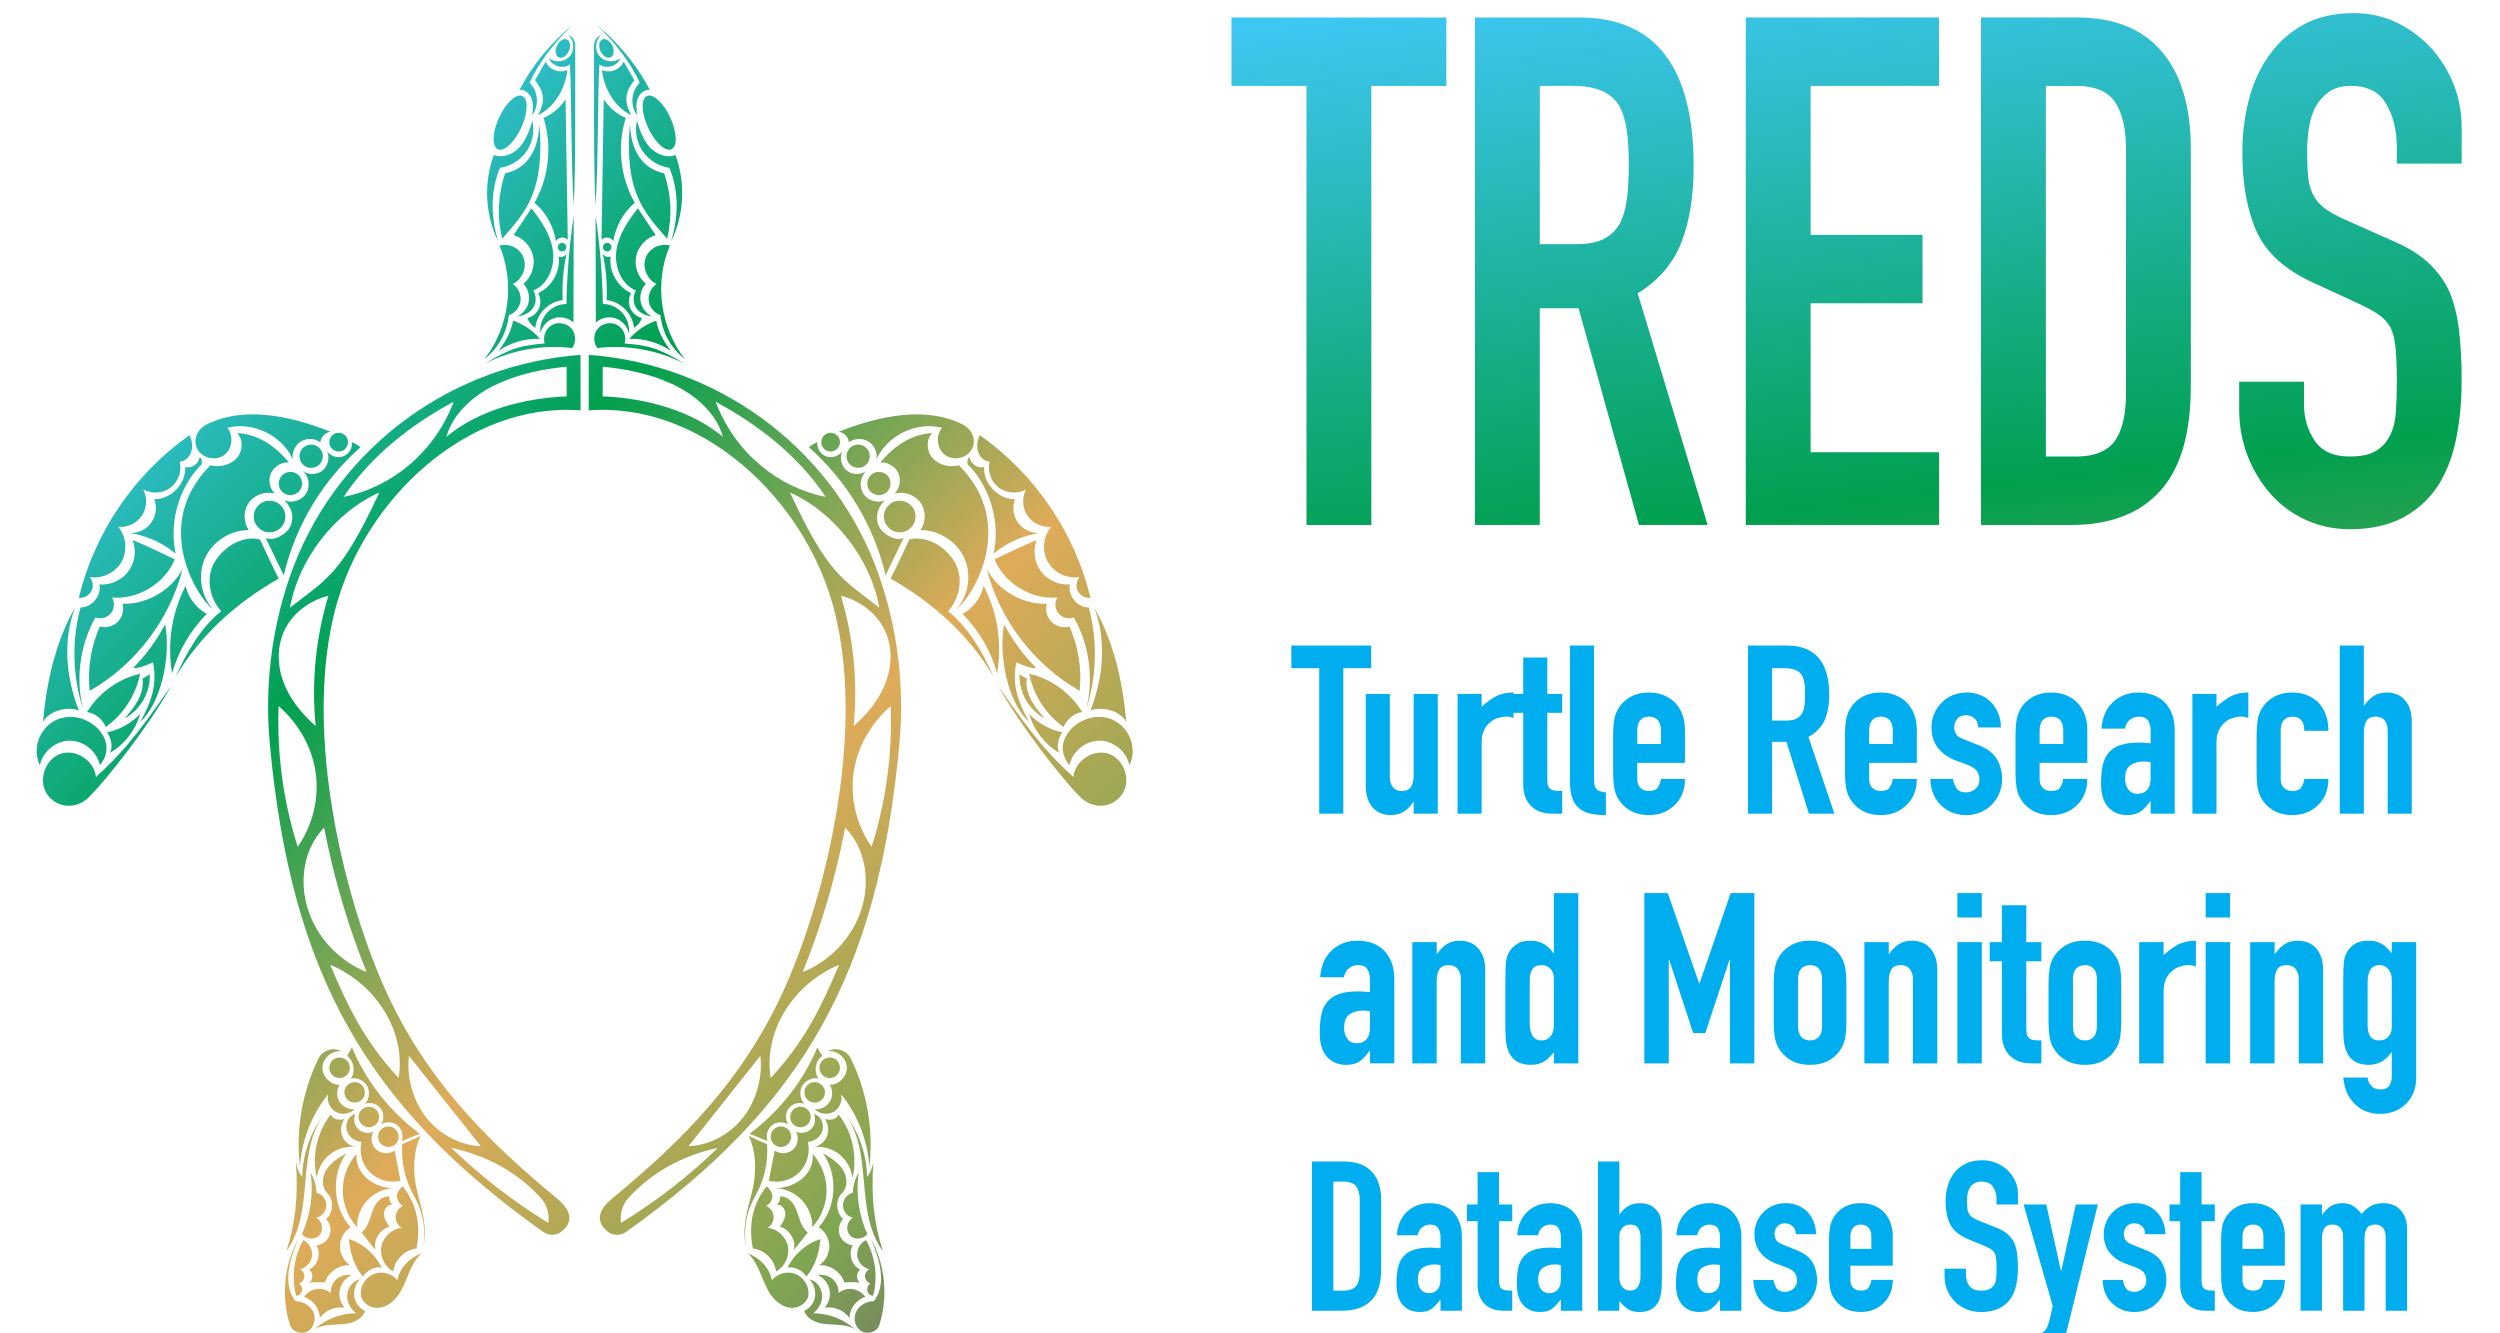 <?xml version="1.0" encoding="UTF-8"?>
<svg id="_x2014_ÎÓÈ_x5F_1" xmlns="http://www.w3.org/2000/svg" xmlns:xlink="http://www.w3.org/1999/xlink" version="1.1" viewBox="250 590 1500 800">
  <!-- Generator: Adobe Illustrator 29.8.2, SVG Export Plug-In . SVG Version: 2.1.1 Build 3)  -->
  <defs>
    <style>
      .st0 {
        fill: url(#Purple_Green_Gold2);
      }

      .st1 {
        fill: url(#Purple_Green_Gold5);
      }

      .st2 {
        fill: url(#Purple_Green_Gold9);
      }

      .st3 {
        fill: url(#Purple_Green_Gold4);
      }

      .st4 {
        fill: url(#Purple_Green_Gold1);
      }

      .st5 {
        fill: url(#Purple_Green_Gold3);
      }

      .st6 {
        fill: url(#Purple_Green_Gold8);
      }

      .st7 {
        fill: url(#Purple_Green_Gold7);
      }

      .st8 {
        fill: url(#Purple_Green_Gold6);
      }

      .st9 {
        fill: #00aeef;
      }

      .st10 {
        fill: url(#Purple_Green_Gold112);
      }

      .st11 {
        fill: url(#Purple_Green_Gold113);
      }

      .st12 {
        fill: url(#Purple_Green_Gold110);
      }

      .st13 {
        fill: url(#Purple_Green_Gold111);
      }

      .st14 {
        fill: url(#Purple_Green_Gold116);
      }

      .st15 {
        fill: url(#Purple_Green_Gold117);
      }

      .st16 {
        fill: url(#Purple_Green_Gold118);
      }

      .st17 {
        fill: url(#Purple_Green_Gold114);
      }

      .st18 {
        fill: url(#Purple_Green_Gold115);
      }

      .st19 {
        fill: url(#Purple_Green_Gold103);
      }

      .st20 {
        fill: url(#Purple_Green_Gold108);
      }

      .st21 {
        fill: url(#Purple_Green_Gold101);
      }

      .st22 {
        fill: url(#Purple_Green_Gold102);
      }

      .st23 {
        fill: url(#Purple_Green_Gold109);
      }

      .st24 {
        fill: url(#Purple_Green_Gold104);
      }

      .st25 {
        fill: url(#Purple_Green_Gold107);
      }

      .st26 {
        fill: url(#Purple_Green_Gold100);
      }

      .st27 {
        fill: url(#Purple_Green_Gold105);
      }

      .st28 {
        fill: url(#Purple_Green_Gold106);
      }

      .st29 {
        fill: url(#Purple_Green_Gold);
      }

      .st30 {
        fill: url(#Purple_Green_Gold27);
      }

      .st31 {
        fill: url(#Purple_Green_Gold21);
      }

      .st32 {
        fill: url(#Purple_Green_Gold29);
      }

      .st33 {
        fill: url(#Purple_Green_Gold24);
      }

      .st34 {
        fill: url(#Purple_Green_Gold25);
      }

      .st35 {
        fill: url(#Purple_Green_Gold23);
      }

      .st36 {
        fill: url(#Purple_Green_Gold26);
      }

      .st37 {
        fill: url(#Purple_Green_Gold28);
      }

      .st38 {
        fill: url(#Purple_Green_Gold22);
      }

      .st39 {
        fill: url(#Purple_Green_Gold18);
      }

      .st40 {
        fill: url(#Purple_Green_Gold12);
      }

      .st41 {
        fill: url(#Purple_Green_Gold11);
      }

      .st42 {
        fill: url(#Purple_Green_Gold13);
      }

      .st43 {
        fill: url(#Purple_Green_Gold19);
      }

      .st44 {
        fill: url(#Purple_Green_Gold14);
      }

      .st45 {
        fill: url(#Purple_Green_Gold20);
      }

      .st46 {
        fill: url(#Purple_Green_Gold16);
      }

      .st47 {
        fill: url(#Purple_Green_Gold15);
      }

      .st48 {
        fill: url(#Purple_Green_Gold10);
      }

      .st49 {
        fill: url(#Purple_Green_Gold17);
      }

      .st50 {
        fill: url(#Purple_Green_Gold31);
      }

      .st51 {
        fill: url(#Purple_Green_Gold33);
      }

      .st52 {
        fill: url(#Purple_Green_Gold32);
      }

      .st53 {
        fill: url(#Purple_Green_Gold40);
      }

      .st54 {
        fill: url(#Purple_Green_Gold30);
      }

      .st55 {
        fill: url(#Purple_Green_Gold72);
      }

      .st56 {
        fill: url(#Purple_Green_Gold70);
      }

      .st57 {
        fill: url(#Purple_Green_Gold75);
      }

      .st58 {
        fill: url(#Purple_Green_Gold71);
      }

      .st59 {
        fill: url(#Purple_Green_Gold82);
      }

      .st60 {
        fill: url(#Purple_Green_Gold85);
      }

      .st61 {
        fill: url(#Purple_Green_Gold80);
      }

      .st62 {
        fill: url(#Purple_Green_Gold87);
      }

      .st63 {
        fill: url(#Purple_Green_Gold86);
      }

      .st64 {
        fill: url(#Purple_Green_Gold89);
      }

      .st65 {
        fill: url(#Purple_Green_Gold88);
      }

      .st66 {
        fill: url(#Purple_Green_Gold60);
      }

      .st67 {
        fill: url(#Purple_Green_Gold61);
      }

      .st68 {
        fill: url(#Purple_Green_Gold77);
      }

      .st69 {
        fill: url(#Purple_Green_Gold76);
      }

      .st70 {
        fill: url(#Purple_Green_Gold79);
      }

      .st71 {
        fill: url(#Purple_Green_Gold78);
      }

      .st72 {
        fill: url(#Purple_Green_Gold74);
      }

      .st73 {
        fill: url(#Purple_Green_Gold73);
      }

      .st74 {
        fill: url(#Purple_Green_Gold67);
      }

      .st75 {
        fill: url(#Purple_Green_Gold69);
      }

      .st76 {
        fill: url(#Purple_Green_Gold66);
      }

      .st77 {
        fill: url(#Purple_Green_Gold68);
      }

      .st78 {
        fill: url(#Purple_Green_Gold64);
      }

      .st79 {
        fill: url(#Purple_Green_Gold65);
      }

      .st80 {
        fill: url(#Purple_Green_Gold62);
      }

      .st81 {
        fill: url(#Purple_Green_Gold63);
      }

      .st82 {
        fill: url(#Purple_Green_Gold84);
      }

      .st83 {
        fill: url(#Purple_Green_Gold83);
      }

      .st84 {
        fill: url(#Purple_Green_Gold81);
      }

      .st85 {
        fill: url(#Purple_Green_Gold35);
      }

      .st86 {
        fill: url(#Purple_Green_Gold37);
      }

      .st87 {
        fill: url(#Purple_Green_Gold36);
      }

      .st88 {
        fill: url(#Purple_Green_Gold38);
      }

      .st89 {
        fill: url(#Purple_Green_Gold34);
      }

      .st90 {
        fill: url(#Purple_Green_Gold39);
      }

      .st91 {
        fill: url(#Purple_Green_Gold92);
      }

      .st92 {
        fill: url(#Purple_Green_Gold96);
      }

      .st93 {
        fill: url(#Purple_Green_Gold93);
      }

      .st94 {
        fill: url(#Purple_Green_Gold94);
      }

      .st95 {
        fill: url(#Purple_Green_Gold97);
      }

      .st96 {
        fill: url(#Purple_Green_Gold91);
      }

      .st97 {
        fill: url(#Purple_Green_Gold95);
      }

      .st98 {
        fill: url(#Purple_Green_Gold90);
      }

      .st99 {
        fill: url(#Purple_Green_Gold99);
      }

      .st100 {
        fill: url(#Purple_Green_Gold98);
      }

      .st101 {
        fill: url(#Purple_Green_Gold59);
      }

      .st102 {
        fill: url(#Purple_Green_Gold50);
      }

      .st103 {
        fill: url(#Purple_Green_Gold56);
      }

      .st104 {
        fill: url(#Purple_Green_Gold55);
      }

      .st105 {
        fill: url(#Purple_Green_Gold58);
      }

      .st106 {
        fill: url(#Purple_Green_Gold57);
      }

      .st107 {
        fill: url(#Purple_Green_Gold49);
      }

      .st108 {
        fill: url(#Purple_Green_Gold52);
      }

      .st109 {
        fill: url(#Purple_Green_Gold51);
      }

      .st110 {
        fill: url(#Purple_Green_Gold54);
      }

      .st111 {
        fill: url(#Purple_Green_Gold53);
      }

      .st112 {
        fill: url(#Purple_Green_Gold46);
      }

      .st113 {
        fill: url(#Purple_Green_Gold45);
      }

      .st114 {
        fill: url(#Purple_Green_Gold48);
      }

      .st115 {
        fill: url(#Purple_Green_Gold47);
      }

      .st116 {
        fill: url(#Purple_Green_Gold42);
      }

      .st117 {
        fill: url(#Purple_Green_Gold41);
      }

      .st118 {
        fill: url(#Purple_Green_Gold44);
      }

      .st119 {
        fill: url(#Purple_Green_Gold43);
      }
    </style>
    <linearGradient id="Purple_Green_Gold" data-name="Purple, Green, Gold" x1="251.71" y1="258.05" x2="1232.62" y2="1268.21" gradientUnits="userSpaceOnUse">
      <stop offset="0" stop-color="#593387"/>
      <stop offset=".02" stop-color="#574794"/>
      <stop offset=".05" stop-color="#5661a5"/>
      <stop offset=".08" stop-color="#5474b1"/>
      <stop offset=".12" stop-color="#5480b8"/>
      <stop offset=".15" stop-color="#5484bb"/>
      <stop offset=".3" stop-color="#3ec7f3"/>
      <stop offset=".47" stop-color="#00a04f"/>
      <stop offset=".64" stop-color="#dfab59"/>
      <stop offset=".79" stop-color="#80a651"/>
      <stop offset="1" stop-color="#593487"/>
    </linearGradient>
    <linearGradient id="Purple_Green_Gold1" data-name="Purple, Green, Gold" x1="257.67" y1="252.25" x2="1238.58" y2="1262.41" xlink:href="#Purple_Green_Gold"/>
    <linearGradient id="Purple_Green_Gold2" data-name="Purple, Green, Gold" x1="254.72" y1="255.11" x2="1235.64" y2="1265.27" xlink:href="#Purple_Green_Gold"/>
    <linearGradient id="Purple_Green_Gold3" data-name="Purple, Green, Gold" x1="233.45" y1="275.77" x2="1214.37" y2="1285.93" xlink:href="#Purple_Green_Gold"/>
    <linearGradient id="Purple_Green_Gold4" data-name="Purple, Green, Gold" x1="176.11" y1="331.45" x2="1157.02" y2="1341.61" xlink:href="#Purple_Green_Gold"/>
    <linearGradient id="Purple_Green_Gold5" data-name="Purple, Green, Gold" x1="203.33" y1="305.02" x2="1184.24" y2="1315.18" xlink:href="#Purple_Green_Gold"/>
    <linearGradient id="Purple_Green_Gold6" data-name="Purple, Green, Gold" x1="184.52" y1="323.29" x2="1165.43" y2="1333.45" xlink:href="#Purple_Green_Gold"/>
    <linearGradient id="Purple_Green_Gold7" data-name="Purple, Green, Gold" x1="188.16" y1="319.75" x2="1169.07" y2="1329.91" xlink:href="#Purple_Green_Gold"/>
    <linearGradient id="Purple_Green_Gold8" data-name="Purple, Green, Gold" x1="233.64" y1="275.59" x2="1214.55" y2="1285.75" xlink:href="#Purple_Green_Gold"/>
    <linearGradient id="Purple_Green_Gold9" data-name="Purple, Green, Gold" x1="251.61" y1="258.13" x2="1232.53" y2="1268.29" xlink:href="#Purple_Green_Gold"/>
    <linearGradient id="Purple_Green_Gold10" data-name="Purple, Green, Gold" x1="204.2" y1="304.18" x2="1185.11" y2="1314.34" xlink:href="#Purple_Green_Gold"/>
    <linearGradient id="Purple_Green_Gold11" data-name="Purple, Green, Gold" x1="230.85" y1="278.3" x2="1211.76" y2="1288.46" xlink:href="#Purple_Green_Gold"/>
    <linearGradient id="Purple_Green_Gold12" data-name="Purple, Green, Gold" x1="220.78" y1="288.08" x2="1201.69" y2="1298.24" xlink:href="#Purple_Green_Gold"/>
    <linearGradient id="Purple_Green_Gold13" data-name="Purple, Green, Gold" x1="198.33" y1="309.88" x2="1179.24" y2="1320.04" xlink:href="#Purple_Green_Gold"/>
    <linearGradient id="Purple_Green_Gold14" data-name="Purple, Green, Gold" x1="189.43" y1="318.52" x2="1170.34" y2="1328.68" xlink:href="#Purple_Green_Gold"/>
    <linearGradient id="Purple_Green_Gold15" data-name="Purple, Green, Gold" x1="198.52" y1="309.7" x2="1179.43" y2="1319.86" xlink:href="#Purple_Green_Gold"/>
    <linearGradient id="Purple_Green_Gold16" data-name="Purple, Green, Gold" x1="208.85" y1="299.66" x2="1189.76" y2="1309.82" xlink:href="#Purple_Green_Gold"/>
    <linearGradient id="Purple_Green_Gold17" data-name="Purple, Green, Gold" x1="213.12" y1="295.51" x2="1194.03" y2="1305.67" xlink:href="#Purple_Green_Gold"/>
    <linearGradient id="Purple_Green_Gold18" data-name="Purple, Green, Gold" x1="211.36" y1="297.23" x2="1192.27" y2="1307.39" xlink:href="#Purple_Green_Gold"/>
    <linearGradient id="Purple_Green_Gold19" data-name="Purple, Green, Gold" x1="207.88" y1="300.6" x2="1188.8" y2="1310.76" xlink:href="#Purple_Green_Gold"/>
    <linearGradient id="Purple_Green_Gold20" data-name="Purple, Green, Gold" x1="234.94" y1="274.33" x2="1215.85" y2="1284.49" xlink:href="#Purple_Green_Gold"/>
    <linearGradient id="Purple_Green_Gold21" data-name="Purple, Green, Gold" x1="199.11" y1="309.12" x2="1180.02" y2="1319.28" xlink:href="#Purple_Green_Gold"/>
    <linearGradient id="Purple_Green_Gold22" data-name="Purple, Green, Gold" x1="190.92" y1="317.07" x2="1171.84" y2="1327.23" xlink:href="#Purple_Green_Gold"/>
    <linearGradient id="Purple_Green_Gold23" data-name="Purple, Green, Gold" x1="199.73" y1="308.51" x2="1180.65" y2="1318.67" xlink:href="#Purple_Green_Gold"/>
    <linearGradient id="Purple_Green_Gold24" data-name="Purple, Green, Gold" x1="224.64" y1="284.33" x2="1205.55" y2="1294.49" xlink:href="#Purple_Green_Gold"/>
    <linearGradient id="Purple_Green_Gold25" data-name="Purple, Green, Gold" x1="249.35" y1="260.34" x2="1230.26" y2="1270.49" xlink:href="#Purple_Green_Gold"/>
    <linearGradient id="Purple_Green_Gold26" data-name="Purple, Green, Gold" x1="189.3" y1="318.65" x2="1170.21" y2="1328.81" xlink:href="#Purple_Green_Gold"/>
    <linearGradient id="Purple_Green_Gold27" data-name="Purple, Green, Gold" x1="220.2" y1="288.64" x2="1201.11" y2="1298.8" xlink:href="#Purple_Green_Gold"/>
    <linearGradient id="Purple_Green_Gold28" data-name="Purple, Green, Gold" x1="225.48" y1="283.51" x2="1206.39" y2="1293.67" xlink:href="#Purple_Green_Gold"/>
    <linearGradient id="Purple_Green_Gold29" data-name="Purple, Green, Gold" x1="200.63" y1="307.64" x2="1181.54" y2="1317.8" xlink:href="#Purple_Green_Gold"/>
    <linearGradient id="Purple_Green_Gold30" data-name="Purple, Green, Gold" x1="-2.85" y1="505.23" x2="978.06" y2="1515.39" xlink:href="#Purple_Green_Gold"/>
    <linearGradient id="Purple_Green_Gold31" data-name="Purple, Green, Gold" x1="-14.79" y1="516.83" x2="966.12" y2="1526.99" xlink:href="#Purple_Green_Gold"/>
    <linearGradient id="Purple_Green_Gold32" data-name="Purple, Green, Gold" x1="8.93" y1="493.8" x2="989.84" y2="1503.95" xlink:href="#Purple_Green_Gold"/>
    <linearGradient id="Purple_Green_Gold33" data-name="Purple, Green, Gold" x1="20.96" y1="482.11" x2="1001.87" y2="1492.27" xlink:href="#Purple_Green_Gold"/>
    <linearGradient id="Purple_Green_Gold34" data-name="Purple, Green, Gold" x1="217.6" y1="291.16" x2="1198.52" y2="1301.32" xlink:href="#Purple_Green_Gold"/>
    <linearGradient id="Purple_Green_Gold35" data-name="Purple, Green, Gold" x1="237.28" y1="272.06" x2="1218.19" y2="1282.22" xlink:href="#Purple_Green_Gold"/>
    <linearGradient id="Purple_Green_Gold36" data-name="Purple, Green, Gold" x1="201.98" y1="306.33" x2="1182.9" y2="1316.49" xlink:href="#Purple_Green_Gold"/>
    <linearGradient id="Purple_Green_Gold37" data-name="Purple, Green, Gold" x1="196.99" y1="311.18" x2="1177.9" y2="1321.34" xlink:href="#Purple_Green_Gold"/>
    <linearGradient id="Purple_Green_Gold38" data-name="Purple, Green, Gold" x1="194.84" y1="313.26" x2="1175.75" y2="1323.42" xlink:href="#Purple_Green_Gold"/>
    <linearGradient id="Purple_Green_Gold39" data-name="Purple, Green, Gold" x1="-.11" y1="502.57" x2="980.8" y2="1512.73" xlink:href="#Purple_Green_Gold"/>
    <linearGradient id="Purple_Green_Gold40" data-name="Purple, Green, Gold" x1="-39.85" y1="541.16" x2="941.06" y2="1551.32" xlink:href="#Purple_Green_Gold"/>
    <linearGradient id="Purple_Green_Gold41" data-name="Purple, Green, Gold" x1="-58.11" y1="558.89" x2="922.8" y2="1569.05" xlink:href="#Purple_Green_Gold"/>
    <linearGradient id="Purple_Green_Gold42" data-name="Purple, Green, Gold" x1="17.04" y1="485.92" x2="997.95" y2="1496.08" xlink:href="#Purple_Green_Gold"/>
    <linearGradient id="Purple_Green_Gold43" data-name="Purple, Green, Gold" x1="-54.07" y1="554.97" x2="926.84" y2="1565.13" xlink:href="#Purple_Green_Gold"/>
    <linearGradient id="Purple_Green_Gold44" data-name="Purple, Green, Gold" x1="-33.03" y1="534.54" x2="947.88" y2="1544.7" xlink:href="#Purple_Green_Gold"/>
    <linearGradient id="Purple_Green_Gold45" data-name="Purple, Green, Gold" x1="-2.76" y1="505.15" x2="978.15" y2="1515.31" xlink:href="#Purple_Green_Gold"/>
    <linearGradient id="Purple_Green_Gold46" data-name="Purple, Green, Gold" x1=".97" y1="501.52" x2="981.88" y2="1511.68" xlink:href="#Purple_Green_Gold"/>
    <linearGradient id="Purple_Green_Gold47" data-name="Purple, Green, Gold" x1="-14.4" y1="516.45" x2="966.51" y2="1526.61" xlink:href="#Purple_Green_Gold"/>
    <linearGradient id="Purple_Green_Gold48" data-name="Purple, Green, Gold" x1="-45.49" y1="546.63" x2="935.43" y2="1556.79" xlink:href="#Purple_Green_Gold"/>
    <linearGradient id="Purple_Green_Gold49" data-name="Purple, Green, Gold" x1="-42.62" y1="543.85" x2="938.29" y2="1554.01" xlink:href="#Purple_Green_Gold"/>
    <linearGradient id="Purple_Green_Gold50" data-name="Purple, Green, Gold" x1="-21.18" y1="523.03" x2="959.74" y2="1533.19" xlink:href="#Purple_Green_Gold"/>
    <linearGradient id="Purple_Green_Gold51" data-name="Purple, Green, Gold" x1="-27.12" y1="528.79" x2="953.8" y2="1538.95" xlink:href="#Purple_Green_Gold"/>
    <linearGradient id="Purple_Green_Gold52" data-name="Purple, Green, Gold" x1="-12.29" y1="514.4" x2="968.62" y2="1524.56" xlink:href="#Purple_Green_Gold"/>
    <linearGradient id="Purple_Green_Gold53" data-name="Purple, Green, Gold" x1="-44.61" y1="545.79" x2="936.3" y2="1555.95" xlink:href="#Purple_Green_Gold"/>
    <linearGradient id="Purple_Green_Gold54" data-name="Purple, Green, Gold" x1="-37.84" y1="539.21" x2="943.07" y2="1549.37" xlink:href="#Purple_Green_Gold"/>
    <linearGradient id="Purple_Green_Gold55" data-name="Purple, Green, Gold" x1="-23.38" y1="525.16" x2="957.53" y2="1535.32" xlink:href="#Purple_Green_Gold"/>
    <linearGradient id="Purple_Green_Gold56" data-name="Purple, Green, Gold" x1="50.03" y1="453.88" x2="1030.94" y2="1464.04" xlink:href="#Purple_Green_Gold"/>
    <linearGradient id="Purple_Green_Gold57" data-name="Purple, Green, Gold" x1="205.67" y1="302.75" x2="1186.58" y2="1312.91" xlink:href="#Purple_Green_Gold"/>
    <linearGradient id="Purple_Green_Gold58" data-name="Purple, Green, Gold" x1="244.21" y1="265.32" x2="1225.13" y2="1275.48" xlink:href="#Purple_Green_Gold"/>
    <linearGradient id="Purple_Green_Gold59" data-name="Purple, Green, Gold" x1="234.51" y1="274.74" x2="1215.43" y2="1284.9" xlink:href="#Purple_Green_Gold"/>
    <linearGradient id="Purple_Green_Gold60" data-name="Purple, Green, Gold" x1="189.74" y1="318.22" x2="1170.65" y2="1328.38" xlink:href="#Purple_Green_Gold"/>
    <linearGradient id="Purple_Green_Gold61" data-name="Purple, Green, Gold" x1="144.23" y1="362.41" x2="1125.14" y2="1372.57" xlink:href="#Purple_Green_Gold"/>
    <linearGradient id="Purple_Green_Gold62" data-name="Purple, Green, Gold" x1="148.46" y1="358.31" x2="1129.37" y2="1368.47" xlink:href="#Purple_Green_Gold"/>
    <linearGradient id="Purple_Green_Gold63" data-name="Purple, Green, Gold" x1="141.84" y1="364.73" x2="1122.75" y2="1374.89" xlink:href="#Purple_Green_Gold"/>
    <linearGradient id="Purple_Green_Gold64" data-name="Purple, Green, Gold" x1="174.62" y1="332.9" x2="1155.53" y2="1343.06" xlink:href="#Purple_Green_Gold"/>
    <linearGradient id="Purple_Green_Gold65" data-name="Purple, Green, Gold" x1="225.5" y1="283.49" x2="1206.41" y2="1293.65" xlink:href="#Purple_Green_Gold"/>
    <linearGradient id="Purple_Green_Gold66" data-name="Purple, Green, Gold" x1="227.84" y1="281.22" x2="1208.75" y2="1291.38" xlink:href="#Purple_Green_Gold"/>
    <linearGradient id="Purple_Green_Gold67" data-name="Purple, Green, Gold" x1="168.14" y1="339.19" x2="1149.05" y2="1349.35" xlink:href="#Purple_Green_Gold"/>
    <linearGradient id="Purple_Green_Gold68" data-name="Purple, Green, Gold" x1="191.42" y1="316.59" x2="1172.33" y2="1326.75" xlink:href="#Purple_Green_Gold"/>
    <linearGradient id="Purple_Green_Gold69" data-name="Purple, Green, Gold" x1="207.04" y1="301.42" x2="1187.96" y2="1311.57" xlink:href="#Purple_Green_Gold"/>
    <linearGradient id="Purple_Green_Gold70" data-name="Purple, Green, Gold" x1="184.38" y1="323.43" x2="1165.29" y2="1333.59" xlink:href="#Purple_Green_Gold"/>
    <linearGradient id="Purple_Green_Gold71" data-name="Purple, Green, Gold" x1="167.82" y1="339.5" x2="1148.73" y2="1349.66" xlink:href="#Purple_Green_Gold"/>
    <linearGradient id="Purple_Green_Gold72" data-name="Purple, Green, Gold" x1="31.07" y1="472.3" x2="1011.98" y2="1482.46" xlink:href="#Purple_Green_Gold"/>
    <linearGradient id="Purple_Green_Gold73" data-name="Purple, Green, Gold" x1="56.92" y1="447.19" x2="1037.83" y2="1457.35" xlink:href="#Purple_Green_Gold"/>
    <linearGradient id="Purple_Green_Gold74" data-name="Purple, Green, Gold" x1="44.19" y1="459.55" x2="1025.1" y2="1469.71" xlink:href="#Purple_Green_Gold"/>
    <linearGradient id="Purple_Green_Gold75" data-name="Purple, Green, Gold" x1="29.61" y1="473.71" x2="1010.52" y2="1483.87" xlink:href="#Purple_Green_Gold"/>
    <linearGradient id="Purple_Green_Gold76" data-name="Purple, Green, Gold" x1="13.28" y1="489.57" x2="994.19" y2="1499.73" xlink:href="#Purple_Green_Gold"/>
    <linearGradient id="Purple_Green_Gold77" data-name="Purple, Green, Gold" x1="34.23" y1="469.23" x2="1015.14" y2="1479.39" xlink:href="#Purple_Green_Gold"/>
    <linearGradient id="Purple_Green_Gold78" data-name="Purple, Green, Gold" x1="-30.16" y1="531.75" x2="950.75" y2="1541.91" xlink:href="#Purple_Green_Gold"/>
    <linearGradient id="Purple_Green_Gold79" data-name="Purple, Green, Gold" x1="-103.37" y1="602.84" x2="877.54" y2="1613" xlink:href="#Purple_Green_Gold"/>
    <linearGradient id="Purple_Green_Gold80" data-name="Purple, Green, Gold" x1="-117.8" y1="616.86" x2="863.11" y2="1627.02" xlink:href="#Purple_Green_Gold"/>
    <linearGradient id="Purple_Green_Gold81" data-name="Purple, Green, Gold" x1="-96.24" y1="595.91" x2="884.67" y2="1606.07" xlink:href="#Purple_Green_Gold"/>
    <linearGradient id="Purple_Green_Gold82" data-name="Purple, Green, Gold" x1="-28.53" y1="530.17" x2="952.38" y2="1540.33" xlink:href="#Purple_Green_Gold"/>
    <linearGradient id="Purple_Green_Gold83" data-name="Purple, Green, Gold" x1="-96.38" y1="596.05" x2="884.54" y2="1606.21" xlink:href="#Purple_Green_Gold"/>
    <linearGradient id="Purple_Green_Gold84" data-name="Purple, Green, Gold" x1="1.71" y1="500.8" x2="982.62" y2="1510.96" xlink:href="#Purple_Green_Gold"/>
    <linearGradient id="Purple_Green_Gold85" data-name="Purple, Green, Gold" x1="-65.42" y1="565.99" x2="915.49" y2="1576.15" xlink:href="#Purple_Green_Gold"/>
    <linearGradient id="Purple_Green_Gold86" data-name="Purple, Green, Gold" x1="-87.77" y1="587.69" x2="893.15" y2="1597.85" xlink:href="#Purple_Green_Gold"/>
    <linearGradient id="Purple_Green_Gold87" data-name="Purple, Green, Gold" x1="-136.13" y1="634.65" x2="844.79" y2="1644.81" xlink:href="#Purple_Green_Gold"/>
    <linearGradient id="Purple_Green_Gold88" data-name="Purple, Green, Gold" x1="-136.01" y1="634.53" x2="844.9" y2="1644.69" xlink:href="#Purple_Green_Gold"/>
    <linearGradient id="Purple_Green_Gold89" data-name="Purple, Green, Gold" x1="-133.14" y1="631.75" x2="847.77" y2="1641.91" xlink:href="#Purple_Green_Gold"/>
    <linearGradient id="Purple_Green_Gold90" data-name="Purple, Green, Gold" x1="-130.4" y1="629.09" x2="850.51" y2="1639.25" xlink:href="#Purple_Green_Gold"/>
    <linearGradient id="Purple_Green_Gold91" data-name="Purple, Green, Gold" x1="-61.99" y1="562.65" x2="918.93" y2="1572.81" xlink:href="#Purple_Green_Gold"/>
    <linearGradient id="Purple_Green_Gold92" data-name="Purple, Green, Gold" x1="-13.16" y1="515.24" x2="967.76" y2="1525.4" xlink:href="#Purple_Green_Gold"/>
    <linearGradient id="Purple_Green_Gold93" data-name="Purple, Green, Gold" x1="-48.63" y1="549.69" x2="932.28" y2="1559.85" xlink:href="#Purple_Green_Gold"/>
    <linearGradient id="Purple_Green_Gold94" data-name="Purple, Green, Gold" x1="-69.72" y1="570.17" x2="911.19" y2="1580.33" xlink:href="#Purple_Green_Gold"/>
    <linearGradient id="Purple_Green_Gold95" data-name="Purple, Green, Gold" x1="-81.5" y1="581.6" x2="899.41" y2="1591.76" xlink:href="#Purple_Green_Gold"/>
    <linearGradient id="Purple_Green_Gold96" data-name="Purple, Green, Gold" x1="-127.57" y1="626.34" x2="853.35" y2="1636.5" xlink:href="#Purple_Green_Gold"/>
    <linearGradient id="Purple_Green_Gold97" data-name="Purple, Green, Gold" x1="-141.88" y1="640.24" x2="839.03" y2="1650.4" xlink:href="#Purple_Green_Gold"/>
    <linearGradient id="Purple_Green_Gold98" data-name="Purple, Green, Gold" x1="-176.87" y1="674.21" x2="804.04" y2="1684.37" xlink:href="#Purple_Green_Gold"/>
    <linearGradient id="Purple_Green_Gold99" data-name="Purple, Green, Gold" x1="-148.63" y1="646.79" x2="832.28" y2="1656.95" xlink:href="#Purple_Green_Gold"/>
    <linearGradient id="Purple_Green_Gold100" data-name="Purple, Green, Gold" x1="-202.18" y1="698.79" x2="778.74" y2="1708.94" xlink:href="#Purple_Green_Gold"/>
    <linearGradient id="Purple_Green_Gold101" data-name="Purple, Green, Gold" x1="-208.92" y1="705.34" x2="771.99" y2="1715.5" xlink:href="#Purple_Green_Gold"/>
    <linearGradient id="Purple_Green_Gold102" data-name="Purple, Green, Gold" x1="-174.62" y1="672.03" x2="806.29" y2="1682.19" xlink:href="#Purple_Green_Gold"/>
    <linearGradient id="Purple_Green_Gold103" data-name="Purple, Green, Gold" x1="-157.37" y1="655.28" x2="823.54" y2="1665.44" xlink:href="#Purple_Green_Gold"/>
    <linearGradient id="Purple_Green_Gold104" data-name="Purple, Green, Gold" x1="-145.32" y1="643.57" x2="835.6" y2="1653.73" xlink:href="#Purple_Green_Gold"/>
    <linearGradient id="Purple_Green_Gold105" data-name="Purple, Green, Gold" x1="-160.89" y1="658.7" x2="820.02" y2="1668.86" xlink:href="#Purple_Green_Gold"/>
    <linearGradient id="Purple_Green_Gold106" data-name="Purple, Green, Gold" x1="-180.97" y1="678.2" x2="799.94" y2="1688.35" xlink:href="#Purple_Green_Gold"/>
    <linearGradient id="Purple_Green_Gold107" data-name="Purple, Green, Gold" x1="-161.33" y1="659.12" x2="819.58" y2="1669.28" xlink:href="#Purple_Green_Gold"/>
    <linearGradient id="Purple_Green_Gold108" data-name="Purple, Green, Gold" x1="-202.52" y1="699.12" x2="778.4" y2="1709.28" xlink:href="#Purple_Green_Gold"/>
    <linearGradient id="Purple_Green_Gold109" data-name="Purple, Green, Gold" x1="-181.36" y1="678.57" x2="799.55" y2="1688.73" xlink:href="#Purple_Green_Gold"/>
    <linearGradient id="Purple_Green_Gold110" data-name="Purple, Green, Gold" x1="-200.15" y1="696.82" x2="780.76" y2="1706.98" xlink:href="#Purple_Green_Gold"/>
    <linearGradient id="Purple_Green_Gold111" data-name="Purple, Green, Gold" x1="-163.77" y1="661.49" x2="817.15" y2="1671.65" xlink:href="#Purple_Green_Gold"/>
    <linearGradient id="Purple_Green_Gold112" data-name="Purple, Green, Gold" x1="-179.02" y1="676.3" x2="801.89" y2="1686.46" xlink:href="#Purple_Green_Gold"/>
    <linearGradient id="Purple_Green_Gold113" data-name="Purple, Green, Gold" x1="17.39" y1="485.57" x2="998.31" y2="1495.73" xlink:href="#Purple_Green_Gold"/>
    <linearGradient id="Purple_Green_Gold114" data-name="Purple, Green, Gold" x1="983.95" y1="26.81" x2="1206.82" y2="1935.14" xlink:href="#Purple_Green_Gold"/>
    <linearGradient id="Purple_Green_Gold115" data-name="Purple, Green, Gold" x1="1109.56" y1="12.14" x2="1332.43" y2="1920.47" xlink:href="#Purple_Green_Gold"/>
    <linearGradient id="Purple_Green_Gold116" data-name="Purple, Green, Gold" x1="1266.82" y1="-6.22" x2="1489.69" y2="1902.11" xlink:href="#Purple_Green_Gold"/>
    <linearGradient id="Purple_Green_Gold117" data-name="Purple, Green, Gold" x1="1406.91" y1="-22.58" x2="1629.78" y2="1885.75" xlink:href="#Purple_Green_Gold"/>
    <linearGradient id="Purple_Green_Gold118" data-name="Purple, Green, Gold" x1="1567.67" y1="-41.36" x2="1790.54" y2="1866.97" xlink:href="#Purple_Green_Gold"/>
  </defs>
  <g>
    <path class="st29" d="M638.87,666.66c-4.06-8.81-4.38-17.33-.71-19.02,3.67-1.69,9.94,4.08,14,12.89,4.06,8.81,4.38,17.33.71,19.02-3.67,1.69-9.94-4.08-14-12.89h0Z"/>
    <path class="st4" d="M610.32,620.7c-1.36-2.96-.88-6.09,1.08-6.99,1.96-.9,4.65.76,6.02,3.72,1.36,2.96.88,6.09-1.08,6.99s-4.65-.76-6.01-3.72h0Z"/>
    <path class="st0" d="M608.01,605c13.11,10.65,24.03,23.97,31.89,38.92-3.26-.4-6.25,2.29-7.33,5.39-1.08,3.1-.72,6.49-.34,9.75-4.29-5.67-3.54-14.54,1.64-19.41-5.91-12.49-14.4-23.76-25.87-34.64h0Z"/>
    <path class="st5" d="M652.74,734.73c7.78-15.96,8.71-35.11,2.53-51.75-5.39,2.18-11.76-.5-15.61-4.85-3.85-4.36-5.73-10.06-7.52-15.59-1.39,6.26-.06,13.08,3.59,18.35,3.65,5.27,9.56,8.92,15.91,9.83,5.34,12.91,5.88,27.74,1.1,44.01h0Z"/>
    <path class="st3" d="M660.7,808.22c-16.01-8.23-34.5-11.54-52.37-9.39-2.56-3.42-2.35-8.62.47-11.82,2.82-3.2,7.96-4.07,11.67-1.96,3.71,2.11,5.61,6.96,4.3,11.02,13.55,1.23,19.69,2.16,35.93,12.14h0Z"/>
    <path class="st1" d="M651.96,737.28c-9.46,22.09-5.9,49.22,8.94,68.12-8.19-6.25-13.62-16-14.61-26.26-3.7-1.26-6.54-4.74-7.03-8.62-.49-3.87,1.39-7.96,4.65-10.1-5.36-2.55-8.38-9.21-6.77-14.93,1.61-5.71,7.67-9.82,14.82-8.21h0Z"/>
    <path class="st8" d="M652.58,800.61c-7.25-5.07-16.2-7.67-25.03-7.27,4.33-4.97,9.96-8.79,16.18-10.98,1.14,6.17,4.03,12,8.85,18.25h0Z"/>
    <path class="st7" d="M627.29,789.98c-.83-4.13-4.01-7.7-8.01-9.01-4-1.31-8.68-.3-11.78,2.55-.06-21.3-.12-42.6-.15-64.01,2.6,17.51,4.06,35.2,4.35,52.9,8.72-.15,16.72,7.87,15.6,17.56h0Z"/>
    <path class="st6" d="M610.48,611.13c-3.43,3.14-3.79,9.05-.78,12.58,3.01,3.54,8.9,4.12,12.55,1.23-1.76,4.77-8.56,6.76-12.61,3.68-1.02,16.15-.61,57.61-2.3,84.33-1.21-18.95-.85-75.63-.9-95.51,0-2.98,1.87-5.88,4.03-6.32h0Z"/>
    <path class="st2" d="M624.24,626.96c2.12,3.72,4.23,7.45,6.35,11.17-5,6.31-6.8,12.1-1.78,20.93-9.63-4.4-16.57-15.79-17.63-27.07,4.56,2.08,10.53.26,13.06-5.02h0Z"/>
    <path class="st48" d="M641.31,779.93c-3.54-1.64-6.2-5.04-6.93-8.87-.73-3.83.48-7.98,3.16-10.81-4.72-3.85-7.06-10.39-5.87-16.36,1.2-5.97,5.89-11.1,11.73-12.83l-10.67-16.11c-5.91,7.56-11.54,15.86-12.9,25.36-1.35,9.5,2.82,20.42,11.73,23.98-1.75,2.94-1.83,6.79-.22,9.8,1.61,3.01,4.87,5.07,9.97,5.84h0Z"/>
    <path class="st41" d="M650.25,733.19c3.19-12.89,2.56-26.69-1.77-39.23-9.88-1.93-19.83-9.88-20.54-29.7-3.34,40.14,7.83,52.6,22.31,68.93h0Z"/>
    <path class="st40" d="M612.23,649.57c-.44,28.12-.88,56.23-1.32,84.35,1.76-2.2,5.89-1.73,7.08.82,1.34-8.86,5.98-17.19,12.86-23.07-8.68-15.31-10.68-34.15-5.39-50.9-5.61-2.36-10.33-6.71-13.24-11.2h0Z"/>
    <path class="st42" d="M611.78,738.3c0-1.42,1.15-2.56,2.56-2.56s2.56,1.15,2.56,2.56-1.15,2.56-2.56,2.56-2.56-1.15-2.56-2.56h0Z"/>
    <path class="st44" d="M635.16,780.83c-3.06-.75-5.71-2.98-6.97-5.87-1.25-2.89-1.07-6.36.47-9.1-8.18-3.71-13.41-13.06-12.28-21.97-1.74.86-4.13-.11-4.78-1.94,2,9.21,2.8,18.69,2.37,28.1,8.42.91,15.67,8.29,16.44,16.72,2.03-1.44,3.77-3.28,4.75-5.95h0Z"/>
    <path class="st47" d="M735.33,858.38c22.77,20.01,39.1,47.25,46.02,76.76,3.62-7.45,7.24-14.9,10.86-22.35-5.26,2.24-12.72-2.57-14.79-6.88-1.77-3.68-2.34-9.85,3.46-15.65-4.55,1.86-10.31.03-12.94-4.12-2.63-4.15-1.84-10.14,1.78-13.46-3.42,2.42-8.46,2.25-11.71-.41-3.25-2.66-4.41-7.56-2.71-11.4-2.11,2.93-6.27,4.19-9.65,2.92-3.38-1.27-5.69-4.95-5.16-8.51-1.8.8-3.61,1.6-5.16,3.1h0Z"/>
    <path class="st46" d="M742.77,855.29c0-3.1,2.51-5.61,5.61-5.61s5.61,2.51,5.61,5.61-2.51,5.61-5.61,5.61-5.61-2.51-5.61-5.61h0Z"/>
    <path class="st49" d="M757.91,863.75c0-3.86,3.13-6.99,6.99-6.99s6.99,3.13,6.99,6.99-3.13,6.99-6.99,6.99-6.99-3.13-6.99-6.99h0Z"/>
    <path class="st39" d="M770.36,880.1c0-3.86,3.13-6.99,6.99-6.99s6.99,3.13,6.99,6.99-3.13,6.99-6.99,6.99-6.99-3.13-6.99-6.99h0Z"/>
    <path class="st43" d="M780.36,899.91c0-5.24,4.25-9.49,9.49-9.49s9.49,4.25,9.49,9.49-4.25,9.49-9.49,9.49-9.49-4.25-9.49-9.49h0Z"/>
    <path class="st45" d="M753.25,849.07c3.14.37,5.83,3.15,6.1,6.3,3.34-2.45,8.18-2.64,11.7-.46,3.53,2.17,5.53,6.58,4.85,10.66,6.47-14.39,23.98-22.82,39.26-18.9-3.89,4.75-3.01,12.71,1.93,16.35,4.94,3.65,12.95,2.02,15.94-3.34,2.99-5.36.66-12.02-5.87-15.23-21.31-10.49-48.54-5.5-73.91,4.61h0Z"/>
    <path class="st31" d="M784.34,937.13c24.81,14.22,46.58,33.15,61.82,58.89-6.33-14.34-15.22-29.72-27.3-39.29,7.17-7.87,9.38-20.56,3.86-29.66-5.52-9.11-16.85-16.07-27.15-13.35-3.38,7.02-7.44,16.25-11.22,23.41h0Z"/>
    <path class="st38" d="M848.87,1001.53c13.33,24.08,38.59,56.02,49.23,66.66,8.18,8.17,19.93,6.3,25.33-1.84,5.4-8.14,1.09-20.87-8.14-24.05-9.23-3.19-20.48,4.19-21.24,13.92-14.88-13.71-22.99-22.72-45.18-54.68h0Z"/>
    <path class="st35" d="M927.65,1049.19c-1.63-8.22-9.52-14.74-17.9-14.78-8.38-.04-16.34,6.39-18.05,14.59-3.88-4-5.11-10.35-2.99-15.51,4.22-10.28,17.18-15.99,27.62-12.16,10.43,3.83,16.63,16.57,11.33,27.86h0Z"/>
    <path class="st33" d="M925.79,1023.25c-3.93-7.32-15.27-9.49-21.49-6.95,7.66-20.02,9.74-41.61,2.31-61.72,11.57,20.56,16.87,43.53,19.18,68.67h0Z"/>
    <path class="st34" d="M837.89,851.11c32.8,23.04,56.92,58.16,66.41,97.57-3,.35-6.13-1.3-7.54-3.97-1.41-2.67-1.01-6.18.97-8.46-7.4,1.2-15.35-2.61-19.04-9.14-3.69-6.53-2.86-15.31,1.99-21.03-5.48.54-11.15-2.13-14.22-6.7-3.07-4.57-3.4-10.83-.83-15.7-5.07,2.85-11.82,2.37-16.44-1.16-4.62-3.53-6.85-9.92-5.43-15.56-5.79-.34-9.81-7.79-5.86-15.85h0Z"/>
    <path class="st36" d="M887.33,1029.42c-2.2,3.17-3.73,8.43-1.79,12.29-8.68-5.09-15.29-13.62-18.04-23.31,5.29,5.4,11.85,9.32,19.83,11.02h0Z"/>
    <path class="st30" d="M778.21,867.45c4.44-.31,8.93,2.36,10.77,6.41,1.84,4.05.89,9.19-2.27,12.32,5.62-1.65,12.17.62,15.57,5.39,3.4,4.77,3.4,11.7.01,16.48,10.99-.11,21.74,6.74,26.28,16.75,4.53,10.01,2.59,22.62-4.75,30.8,9.08-6.59,37.31-50.66,1.54-86.43-7.19,1.84-14.98-1.34-17.61-7.06-1.84-4-1.54-9.06,1.5-12.24-10.78.54-21.22,5.95-31.04,17.56h0Z"/>
    <path class="st37" d="M872.01,913.99c-2.4,6.18-1.39,13.55,2.58,18.86,3.97,5.3,10.76,8.36,17.36,7.8-1.45,6.68,4.46,13.91,11.3,13.82,5.38,19.85,4.86,41.26-1.48,60.82,4.54-18.32,1.83-38.35-7.43-54.8-3.18,1.19-7.06.16-9.23-2.45-2.17-2.61-2.48-6.61-.73-9.52-15.65,1.32-31.62-8.39-37.66-22.89,8.43-4.07,16.87-8.14,25.3-11.65h0Z"/>
    <path class="st32" d="M899.33,1017.21c-6.98-11.48-18.73-19.97-31.83-22.98,2.52,12.75,10.06,24.44,20.65,31.99,1.86-4.75,6.42-8.33,11.18-9.01h0Z"/>
    <path class="st54" d="M724.11,1260.21c0-3.4,2.76-6.16,6.16-6.16s6.16,2.76,6.16,6.16-2.76,6.16-6.16,6.16-6.16-2.76-6.16-6.16h0Z"/>
    <path class="st50" d="M712.39,1272.03c0-3.4,2.76-6.16,6.16-6.16s6.16,2.76,6.16,6.16-2.76,6.16-6.16,6.16-6.16-2.76-6.16-6.16h0Z"/>
    <path class="st52" d="M732.65,1245.43c0-3.4,2.76-6.16,6.16-6.16s6.16,2.76,6.16,6.16-2.76,6.16-6.16,6.16-6.16-2.76-6.16-6.16h0Z"/>
    <path class="st51" d="M741.67,1230.66c0-3.4,2.76-6.16,6.16-6.16s6.16,2.76,6.16,6.16-2.76,6.16-6.16,6.16-6.16-2.76-6.16-6.16h0Z"/>
    <path class="st89" d="M897.77,1004.53c1.39-13.1-.72-26.56-6.06-38.6-3.76,1.04-8.05-.09-10.81-2.86-2.76-2.76-3.88-7.05-2.84-10.81-14.57.43-29.05-7.92-35.98-20.74,7.71,30.48,28.46,57.42,55.69,73h0Z"/>
    <path class="st85" d="M831.7,869.68c12.85,13.82,18.44,34.05,14.49,52.51,8.42-7.04,18.96-11.52,29.87-12.69-5.23,1.12-11.01-.83-14.49-4.91-3.47-4.07-4.5-10.09-2.57-15.08-10.03.19-19.15-9.32-18.55-19.33-3.86,1.12-8.35-1.98-8.68-5.99-2.09,1.41-1.47,5.27-.08,5.49h0Z"/>
    <path class="st87" d="M840.21,941.53c-1.56,7.08-6.34,13.39-12.73,16.81,9.83,9.84,17.08,22.23,20.82,35.63,2.98-17.47.47-35.84-8.1-52.44h0Z"/>
    <path class="st86" d="M871.7,990.8c-7.64-7.73-14.13-16.59-19.21-26.2-3.61,19.42,2.46,46.99,14.82,58.47-6.3-11.92-10.22-21.39-7.57-35.62,4.53,1.9,9.06,3.79,11.97,3.35h0Z"/>
    <path class="st88" d="M861.71,994.5c-.52,10.73,5.6,21.5,15.09,26.54-2.94-3.41-5.89-6.87-8.01-10.84-2.12-3.97-3.37-8.55-2.67-13-1.63-.88-3.27-1.76-4.4-2.7h0Z"/>
    <path class="st90" d="M740.51,1218.28c-8.55,20.41-22.69,38.45-40.78,52l10.8,4.36c-1.21-3.3-.07-7.32,2.68-9.5,2.76-2.18,6.93-2.37,9.87-.44-2.03-2.84-1.95-7,.19-9.76,2.13-2.76,6.14-3.89,9.4-2.64-2.68-2.78-3.27-7.35-1.38-10.72,1.88-3.37,6.08-5.26,9.85-4.44-3.03-4.12-1.97-10.65,2.21-13.6-1.24-2.04-2.48-4.09-2.84-5.25h0Z"/>
    <path class="st53" d="M699.2,1271.54c4.81,9.87,4.72,23.05,1.98,33.68-2.74,10.63-6.11,21.68-3.65,32.38-1.58-10.21.42-20.94,5.57-29.91,5.38-9.38,7.91-20.37,7.15-31.16-3.24-1.3-8.64-3.87-11.04-4.99h0Z"/>
    <path class="st117" d="M698.61,1341.9c3.64,3.27,5.87,7.81,7.76,12.32,1.9,4.51,3.59,9.18,6.48,13.14,2.88,3.96,7.23,7.18,12.12,7.36,4.89.18,10.01-3.54,10.16-8.43.16-5.15-3.25-10.21-8.07-12-4.83-1.79-10.71-.16-13.94,3.85-1.29-7.11-6.84-13.27-14.52-16.23h0Z"/>
    <path class="st116" d="M746.75,1220.75c5.48-.69,11.04,3.94,11.35,9.46.31,5.52-4.7,10.74-10.22,10.67,1.86,3.03,1.86,7.11-.01,10.13-1.87,3.02-5.52,4.85-9.07,4.53,2.9,2.91,7.8,3.58,11.38,1.55,3.58-2.03,5.51-6.58,4.49-10.57,9.92,12.35,15.93,27.78,16.96,43.58,2.55-22.12-1.36-44.96-11.13-64.97-2.38-4.88-8.94-7.2-13.76-4.38h0Z"/>
    <path class="st119" d="M735.58,1357.57c2.7,2.52,4.02,6.91,3.42,10.55-.6,3.64-3.11,6.91-6.48,8.42,1.22,3.61,4.75,6.03,8.41,7.08,3.66,1.06,7.54,1.01,11.34,1.23,3.81.23,7.74.79,10.93,2.89-6.85-6.2-16.03-9.76-25.27-9.8,3.27-2.57,5.55-6.6,5.37-10.76-.18-4.16-3.16-8.71-7.73-9.62h0Z"/>
    <path class="st118" d="M774.19,1370.7c-4.37.09-8.76,2.54-10.59,6.5-1.82,3.97-.54,9.28,3.2,11.53,3.75,2.24,9.45.45,10.78-3.7,5.4-16.93,3.59-36.04-4.91-51.64,2.42,6.23,4.86,12.53,5.68,19.17.82,6.63-.13,13.73-4.17,18.15h0Z"/>
    <path class="st113" d="M774.04,1287.04c-.68,3.07-1.36,6.13-3.78,9.14-.28-14.33-5.5-28.51-14.56-39.61,9.49,11.37,11.34,27.09,12.6,41.84,1.26,14.75,2.64,30.41,11.48,42.28-5.24-15.83-7.33-32.69-5.75-53.65h0Z"/>
    <path class="st112" d="M753.17,1258.73c8.24,10.57,11.4,24.93,8.34,37.98-.66-5.46-3.54-10.63-7.84-14.05-4.3-3.43-9.98-5.08-15.45-4.5,3.38-.52,6.42-2.86,7.79-6,1.37-3.13,1.32-7-1.06-10.77,3,.98,6.77.4,8.21-2.66h0Z"/>
    <path class="st115" d="M738.37,1258.49c1.33,2.95.61,6.7-1.72,8.96-2.33,2.27-6.11,2.91-9.07,1.54,1.96,3.42,1.18,8.14-1.77,10.77-2.95,2.63-7.77,2.89-10.98.59-1.2,6.04-2.39,12.08-3.59,18.11,6.46,1.6,13.71-.4,18.4-5.09,4.69-4.69,6.66-11.89,5-18.29,4.2-.05,8.14-3.29,8.99-7.37.84-4.08-1.5-8.59-5.26-9.22h0Z"/>
    <path class="st114" d="M709.87,1301.85c-9.04,11.61-10.69,24.5-8.14,37.25,6.99.76,13.06,6.76,13.91,13.75,5.21-2.8,8.23-9.17,7.11-14.97-1.13-5.81-6.32-10.58-12.2-11.22,2.34-1.37,3.8-4.12,3.62-6.82-.17-2.71-1.97-5.25-4.46-6.31,2.12-1.06,3.59-3.33,3.7-5.7.11-2.37-2.37-5.49-3.55-5.96h0Z"/>
    <path class="st107" d="M722.55,1350.51c3.92-8.02,11.19-14.34,19.69-17.08-.81,8.51-2.97,15.88-8.38,22.51-2.51-3.72-6.89-6.09-11.31-5.43h0Z"/>
    <path class="st102" d="M737.64,1282.34c5.33,6.01,8.34,14.02,8.29,22.05-.05,8.03-3.15,16-8.55,21.95.13-5.93-2.15-11.88-6.21-16.2-4.06-4.33-9.84-6.98-15.77-7.23,11.07.04,23.29-8.01,22.23-20.56h0Z"/>
    <path class="st109" d="M773.89,1367.41c2.93-11.12,1.36-23.36-4.29-33.39-3.48,1.67-5.68,5.66-5.25,9.49.44,3.83,3.49,7.22,7.25,8.06-1.65.78-2.72,2.63-2.6,4.45.12,1.82,1.45,3.5,3.18,4.05-1.4.96-2.13,2.81-1.75,4.47.38,1.66,1.83,3.02,3.45,2.87h0Z"/>
    <path class="st108" d="M765.23,1293.59c-1.83,12.42-.02,25.35,5.16,36.79-2.27,3.35-7.82,3.73-10.52.7-2.69-3.02-1.69-8.5,1.91-10.37-3.37-.78-6-4.05-6.02-7.51-.03-3.46,2.55-6.77,5.91-7.6.16-4.03,1.17-8.03,3.57-12.02h0Z"/>
    <path class="st111" d="M740.48,1354.95c3.59,1.56,6.35,4.91,7.19,8.73.84,3.82-.25,8.02-2.85,10.95,5.6-.97,11.65,1.55,14.91,6.2,0-5.63,4.02-11.02,9.41-12.65-1.7-2.53-4.5-4.29-7.51-4.73-3.01-.44-6.2.44-8.55,2.36.22-3.07-1.05-6.22-3.35-8.27-2.3-2.05-5.57-2.96-9.24-2.59h0Z"/>
    <path class="st110" d="M717.76,1307.93c3.23-.44,6.35,1.68,8.18,4.37,1.83,2.7,2.67,5.92,3.72,9,1.05,3.08,2.44,6.22,5.01,8.23-2.76,3.47-5.51,6.94-8.27,10.4,1.3-5.84-2.65-12.35-8.43-13.89,1.57-2.36,3.2-4.9,3.23-7.74.03-2.84-2.29-5.88-5.1-5.49,1.65-1.46,2.37-3.9,1.66-4.89h0Z"/>
    <path class="st104" d="M765.83,1359.59c-2.32-1.92-2.15-6.08.32-7.79-5.15-2.45-7.36-9.62-4.49-14.55-3.47-.38-6.63-2.86-7.82-6.15-1.19-3.29-.35-7.21,2.07-9.73-4.48-3.72-4.82-11.4-.68-15.5,3.66-3.62,3.2-9.95.38-14.25-2.82-4.3-7.41-7.07-11.85-9.68,9.32,13.04,8.2,32.52-2.54,44.4,3.83,2.38,6.33,6.79,6.39,11.3.06,4.51-2.3,8.99-6.06,11.48,6.53-.42,13.06,4.04,15.04,10.27,3.18-.09,6.35-.17,9.24.19h0Z"/>
    <path class="st103" d="M777.91,936.77c-.19-.56-.38-1.09-.57-1.62-.78-2.24-1.61-4.47-2.47-6.68-27.95-71.4-95.13-119.86-171.6-125.56h-.02l-.03,33.29c67.98-5.08,130.01,53.44,147.2,119.41,18.15,69.56-2.26,161.64-26.33,219.65-25.73,62.01-66.61,100.59-107.1,134.12-6.37,5.27-11.05,12.72-2.26,19.63,3.15,2.49,7.61,2.46,10.89.14,105.68-75.02,151.28-154.4,164.02-292.73,3.1-33.68-.79-67.66-11.75-99.65ZM611.6,827.82c-.03-5.29.04-12.53.02-17.82,14.71,1.51,27.74,4.17,40.96,10.1,13.55,6.07,27.02,17.1,31.19,32.01-18.85-15.79-46.08-23.23-72.16-24.29ZM679.36,831.05c25.91,13.88,49.78,32.68,66.09,57.12-28.35-5.71-54.3-26.09-66.09-57.12ZM723.98,885.48c26.85,11.98,48.49,40.15,53.61,69.1-22.3-17.36-30.72-19.81-53.61-69.1ZM754.57,947.5c11.53,2.79,21.48,10.65,26.21,20.43,4.72,9.78,4.52,21.17.75,31.28-3.76,10.11-10.87,19.01-19.35,26.42,2.59-26.18,0-52.77-7.61-78.14ZM622.61,1323.74c-.82-5.38.91-11.08,4.58-15.09,13.47-14.74,31.54-25.21,53.54-29.91-17.64,17.08-37.17,32.2-58.12,45ZM695.93,1260.4c-8.04,10.32-20.27,16.78-32.84,17.33,14.38-18.09,28.75-36.16,43.11-54.24,1.5,12.55-2.23,26.59-10.28,36.92ZM712.4,1236.82c-4.57-29.03,14.61-57.02,41.04-67.92-10.57,24.88-20.15,45.29-41.04,67.92ZM766.98,1135.16c-5.24,16.99-18.6,31.38-35.34,38.05,11.27-27.98,19.81-57.03,25.46-86.63,12.15,12.34,15.13,31.59,9.89,48.58ZM772.98,1098.05c-8.92-12.6-12.88-28.61-10.87-43.92,2.01-15.3,9.99-29.75,22.31-40.45,1.07,28.5-2.82,57.19-11.44,84.37Z"/>
    <path class="st106" d="M562.72,666.66c4.06-8.81,4.38-17.33.71-19.02-3.67-1.69-9.94,4.08-14,12.89-4.06,8.81-4.38,17.33-.71,19.02,3.67,1.69,9.94-4.08,14-12.89h0Z"/>
    <path class="st105" d="M591.26,620.7c1.36-2.96.88-6.09-1.08-6.99-1.96-.9-4.65.76-6.01,3.72-1.36,2.96-.88,6.09,1.08,6.99,1.96.9,4.65-.76,6.01-3.72h0Z"/>
    <path class="st101" d="M593.57,605c-13.11,10.65-24.03,23.97-31.89,38.92,3.26-.4,6.25,2.29,7.33,5.39,1.08,3.1.72,6.49.34,9.75,4.29-5.67,3.54-14.54-1.64-19.41,5.91-12.49,14.4-23.76,25.87-34.64h0Z"/>
    <path class="st66" d="M548.84,734.73c-7.78-15.96-8.71-35.11-2.53-51.75,5.39,2.18,11.76-.5,15.61-4.85,3.85-4.36,5.73-10.06,7.52-15.59,1.39,6.26.06,13.08-3.59,18.35s-9.56,8.92-15.9,9.83c-5.34,12.91-5.88,27.74-1.11,44.01h0Z"/>
    <path class="st67" d="M540.88,808.22c16.01-8.23,34.5-11.54,52.37-9.39,2.56-3.42,2.35-8.62-.47-11.82-2.82-3.2-7.96-4.07-11.67-1.96-3.71,2.11-5.6,6.96-4.3,11.02-13.55,1.23-19.69,2.16-35.93,12.14h0Z"/>
    <path class="st80" d="M549.62,737.28c9.46,22.09,5.9,49.22-8.94,68.12,8.19-6.25,13.62-16,14.61-26.26,3.7-1.26,6.53-4.74,7.03-8.62.49-3.87-1.39-7.96-4.65-10.1,5.36-2.55,8.38-9.21,6.77-14.93-1.61-5.71-7.66-9.82-14.82-8.21h0Z"/>
    <path class="st81" d="M549.01,800.61c7.25-5.07,16.2-7.67,25.03-7.27-4.33-4.97-9.96-8.79-16.18-10.98-1.14,6.17-4.03,12-8.85,18.25h0Z"/>
    <path class="st78" d="M574.29,789.98c.83-4.13,4.01-7.7,8.01-9.01,4-1.31,8.68-.3,11.78,2.55.06-21.3.12-42.6.15-64.01-2.6,17.51-4.06,35.2-4.35,52.9-8.72-.15-16.72,7.87-15.6,17.56h0Z"/>
    <path class="st79" d="M591.1,611.13c3.42,3.14,3.79,9.05.78,12.58-3.01,3.54-8.91,4.12-12.55,1.23,1.76,4.77,8.56,6.76,12.61,3.68,1.02,16.15.61,57.61,2.3,84.33,1.21-18.95.85-75.63.9-95.51,0-2.98-1.87-5.88-4.03-6.32h0Z"/>
    <path class="st76" d="M577.34,626.96c-2.12,3.72-4.23,7.45-6.35,11.17,5,6.31,6.8,12.1,1.78,20.93,9.63-4.4,16.57-15.79,17.63-27.07-4.56,2.08-10.53.26-13.06-5.02h0Z"/>
    <path class="st74" d="M560.27,779.93c3.54-1.64,6.2-5.04,6.93-8.87.73-3.83-.48-7.98-3.15-10.81,4.72-3.85,7.06-10.39,5.86-16.36-1.2-5.97-5.89-11.1-11.73-12.83,3.56-5.37,7.11-10.74,10.67-16.11,5.91,7.56,11.54,15.86,12.9,25.36,1.35,9.5-2.82,20.42-11.73,23.98,1.75,2.94,1.83,6.79.22,9.8-1.62,3.01-4.87,5.07-9.97,5.84h0Z"/>
    <path class="st77" d="M551.33,733.19c-3.19-12.89-2.56-26.69,1.77-39.23,9.88-1.93,19.83-9.88,20.54-29.7,3.34,40.14-7.83,52.6-22.31,68.93h0Z"/>
    <path class="st75" d="M589.35,649.57c.44,28.12.88,56.23,1.31,84.35-1.76-2.2-5.89-1.73-7.08.82-1.34-8.86-5.99-17.19-12.86-23.07,8.68-15.31,10.68-34.15,5.39-50.9,5.61-2.36,10.34-6.71,13.24-11.2h0Z"/>
    <path class="st56" d="M589.8,738.3c0-1.42-1.15-2.56-2.56-2.56s-2.56,1.15-2.56,2.56,1.15,2.56,2.56,2.56,2.56-1.15,2.56-2.56h0Z"/>
    <path class="st58" d="M566.42,780.83c3.06-.75,5.71-2.98,6.97-5.87s1.07-6.36-.47-9.1c8.18-3.71,13.41-13.06,12.28-21.97,1.74.86,4.13-.11,4.78-1.94-2,9.21-2.8,18.69-2.37,28.1-8.42.91-15.67,8.29-16.44,16.72-2.03-1.44-3.77-3.28-4.75-5.95h0Z"/>
    <path class="st55" d="M466.26,858.38c-22.77,20.01-39.1,47.25-46.02,76.76-3.62-7.45-7.24-14.9-10.86-22.35,5.26,2.24,12.72-2.57,14.79-6.88,1.77-3.68,2.34-9.85-3.46-15.65,4.55,1.86,10.31.03,12.94-4.12,2.63-4.15,1.84-10.14-1.78-13.46,3.42,2.42,8.46,2.25,11.71-.41,3.25-2.66,4.41-7.56,2.71-11.4,2.11,2.93,6.27,4.19,9.65,2.92,3.38-1.27,5.69-4.95,5.16-8.51,1.8.8,3.61,1.6,5.16,3.1h0Z"/>
    <path class="st73" d="M458.81,855.29c0-3.1-2.51-5.61-5.61-5.61s-5.61,2.51-5.61,5.61,2.51,5.61,5.61,5.61,5.61-2.51,5.61-5.61h0Z"/>
    <path class="st72" d="M443.67,863.75c0-3.86-3.13-6.99-6.99-6.99s-6.99,3.13-6.99,6.99,3.13,6.99,6.99,6.99,6.99-3.13,6.99-6.99h0Z"/>
    <path class="st57" d="M431.23,880.1c0-3.86-3.13-6.99-6.99-6.99s-6.99,3.13-6.99,6.99,3.13,6.99,6.99,6.99,6.99-3.13,6.99-6.99h0Z"/>
    <path class="st69" d="M421.22,899.91c0-5.24-4.25-9.49-9.48-9.49s-9.49,4.25-9.49,9.49,4.25,9.49,9.49,9.49,9.48-4.25,9.48-9.49h0Z"/>
    <path class="st68" d="M448.33,849.07c-3.14.37-5.83,3.15-6.1,6.3-3.34-2.45-8.18-2.64-11.7-.46-3.53,2.17-5.53,6.58-4.85,10.66-6.47-14.39-23.98-22.82-39.26-18.9,3.89,4.75,3.01,12.71-1.93,16.35-4.94,3.65-12.95,2.02-15.94-3.34-2.99-5.36-.66-12.02,5.87-15.23,21.31-10.49,48.54-5.5,73.91,4.61h0Z"/>
    <path class="st71" d="M417.24,937.13c-24.81,14.22-46.58,33.15-61.82,58.89,6.33-14.34,15.22-29.72,27.3-39.29-7.17-7.87-9.38-20.56-3.86-29.66,5.52-9.11,16.85-16.07,27.15-13.35,3.38,7.02,7.44,16.25,11.22,23.41h0Z"/>
    <path class="st70" d="M352.71,1001.53c-13.33,24.08-38.59,56.02-49.23,66.66-8.18,8.17-19.93,6.3-25.33-1.84-5.4-8.14-1.09-20.87,8.14-24.05,9.23-3.19,20.48,4.19,21.24,13.92,14.88-13.71,22.99-22.72,45.18-54.68h0Z"/>
    <path class="st61" d="M273.93,1049.19c1.63-8.22,9.52-14.74,17.9-14.78,8.38-.04,16.34,6.39,18.05,14.59,3.88-4,5.11-10.35,2.99-15.51-4.22-10.28-17.18-15.99-27.62-12.16-10.43,3.83-16.63,16.57-11.33,27.86h0Z"/>
    <path class="st84" d="M275.79,1023.25c3.93-7.32,15.27-9.49,21.49-6.95-7.66-20.02-9.74-41.61-2.31-61.72-11.57,20.56-16.87,43.53-19.18,68.67h0Z"/>
    <path class="st59" d="M363.69,851.11c-32.8,23.04-56.92,58.16-66.41,97.57,3,.35,6.13-1.3,7.54-3.97,1.41-2.67,1.01-6.18-.97-8.46,7.4,1.2,15.35-2.61,19.04-9.14,3.69-6.53,2.86-15.31-1.99-21.03,5.48.54,11.15-2.13,14.22-6.7,3.07-4.57,3.4-10.83.83-15.7,5.07,2.85,11.82,2.37,16.44-1.16,4.62-3.53,6.85-9.92,5.43-15.56,5.79-.34,9.81-7.79,5.86-15.85h0Z"/>
    <path class="st83" d="M314.25,1029.42c2.2,3.17,3.73,8.43,1.79,12.29,8.68-5.09,15.29-13.62,18.04-23.31-5.29,5.4-11.85,9.32-19.83,11.02h0Z"/>
    <path class="st82" d="M423.38,867.45c-4.43-.31-8.93,2.36-10.77,6.41-1.84,4.05-.89,9.19,2.27,12.32-5.62-1.65-12.17.62-15.57,5.39-3.4,4.77-3.4,11.7-.01,16.48-10.99-.11-21.74,6.74-26.28,16.75-4.53,10.01-2.59,22.62,4.75,30.8-9.08-6.59-37.31-50.66-1.54-86.43,7.19,1.84,14.98-1.34,17.61-7.06,1.84-4,1.54-9.06-1.5-12.24,10.78.54,21.22,5.95,31.04,17.56h0Z"/>
    <path class="st60" d="M329.57,913.99c2.4,6.18,1.39,13.55-2.58,18.86-3.97,5.3-10.76,8.36-17.36,7.8,1.45,6.68-4.46,13.91-11.3,13.82-5.38,19.85-4.86,41.26,1.48,60.82-4.54-18.32-1.83-38.35,7.43-54.8,3.18,1.19,7.06.16,9.23-2.45,2.17-2.61,2.48-6.61.73-9.52,15.65,1.32,31.62-8.39,37.66-22.89-8.43-4.07-16.87-8.14-25.3-11.65h0Z"/>
    <path class="st63" d="M302.25,1017.21c6.98-11.48,18.73-19.97,31.83-22.98-2.52,12.75-10.06,24.44-20.65,31.99-1.87-4.75-6.42-8.33-11.18-9.01h0Z"/>
    <path class="st62" d="M477.48,1260.21c0-3.4-2.76-6.16-6.16-6.16s-6.16,2.76-6.16,6.16,2.76,6.16,6.16,6.16,6.16-2.76,6.16-6.16h0Z"/>
    <path class="st65" d="M489.19,1272.03c0-3.4-2.76-6.16-6.16-6.16s-6.16,2.76-6.16,6.16,2.76,6.16,6.16,6.16,6.16-2.76,6.16-6.16h0Z"/>
    <path class="st64" d="M468.94,1245.43c0-3.4-2.76-6.16-6.16-6.16s-6.16,2.76-6.16,6.16,2.76,6.16,6.16,6.16,6.16-2.76,6.16-6.16h0Z"/>
    <path class="st98" d="M459.91,1230.66c0-3.4-2.76-6.16-6.16-6.16s-6.16,2.76-6.16,6.16,2.76,6.16,6.16,6.16,6.16-2.76,6.16-6.16h0Z"/>
    <path class="st96" d="M303.81,1004.53c-1.39-13.1.72-26.56,6.06-38.6,3.76,1.04,8.05-.09,10.81-2.86,2.76-2.76,3.88-7.05,2.84-10.81,14.57.43,29.05-7.92,35.98-20.74-7.71,30.48-28.46,57.42-55.69,73h0Z"/>
    <path class="st91" d="M369.88,869.68c-12.86,13.82-18.44,34.05-14.49,52.51-8.42-7.04-18.96-11.52-29.88-12.69,5.23,1.12,11.02-.83,14.49-4.91,3.48-4.07,4.5-10.09,2.57-15.08,10.03.19,19.15-9.32,18.55-19.33,3.86,1.12,8.35-1.98,8.68-5.99,2.09,1.41,1.47,5.27.08,5.49h0Z"/>
    <path class="st93" d="M361.37,941.53c1.56,7.08,6.34,13.39,12.73,16.81-9.83,9.84-17.08,22.23-20.83,35.63-2.98-17.47-.47-35.84,8.1-52.44h0Z"/>
    <path class="st94" d="M329.88,990.8c7.64-7.73,14.13-16.59,19.21-26.2,3.61,19.42-2.46,46.99-14.82,58.47,6.3-11.92,10.22-21.39,7.57-35.62-4.53,1.9-9.06,3.79-11.97,3.35h0Z"/>
    <path class="st97" d="M339.87,994.5c.52,10.73-5.6,21.5-15.09,26.54,2.94-3.41,5.89-6.87,8.01-10.84,2.12-3.97,3.37-8.55,2.67-13,1.63-.88,3.26-1.76,4.41-2.7h0Z"/>
    <path class="st92" d="M461.07,1218.28c8.56,20.41,22.69,38.45,40.78,52-3.6,1.45-7.2,2.91-10.8,4.36,1.21-3.3.08-7.32-2.68-9.5-2.76-2.18-6.93-2.37-9.87-.44,2.03-2.84,1.95-7-.18-9.76-2.13-2.76-6.14-3.89-9.4-2.64,2.68-2.78,3.27-7.35,1.39-10.72-1.88-3.37-6.08-5.26-9.85-4.44,3.03-4.12,1.97-10.65-2.21-13.6,1.24-2.04,2.48-4.09,2.84-5.25h0Z"/>
    <path class="st95" d="M502.38,1271.54c-4.8,9.87-4.72,23.05-1.98,33.68,2.74,10.63,6.11,21.68,3.65,32.38,1.58-10.21-.42-20.94-5.56-29.91-5.38-9.38-7.91-20.37-7.15-31.16,3.24-1.3,8.64-3.87,11.04-4.99h0Z"/>
    <path class="st100" d="M502.97,1341.9c-3.64,3.27-5.87,7.81-7.76,12.32-1.9,4.51-3.59,9.18-6.48,13.14-2.88,3.96-7.23,7.18-12.13,7.36-4.89.18-10.01-3.54-10.16-8.43-.16-5.15,3.25-10.21,8.07-12,4.83-1.79,10.71-.16,13.94,3.85,1.29-7.11,6.84-13.27,14.52-16.23h0Z"/>
    <path class="st99" d="M454.83,1220.75c-5.48-.69-11.04,3.94-11.35,9.46-.31,5.52,4.7,10.74,10.22,10.67-1.86,3.03-1.86,7.11.01,10.13,1.87,3.02,5.52,4.85,9.06,4.53-2.9,2.91-7.8,3.58-11.38,1.55-3.57-2.03-5.51-6.58-4.49-10.57-9.92,12.35-15.92,27.78-16.96,43.58-2.55-22.12,1.36-44.96,11.13-64.97,2.38-4.88,8.94-7.2,13.76-4.38h0Z"/>
    <path class="st26" d="M466,1357.57c-2.69,2.52-4.02,6.91-3.42,10.55.6,3.64,3.11,6.91,6.48,8.42-1.22,3.61-4.75,6.03-8.41,7.08-3.66,1.06-7.54,1.01-11.34,1.23-3.81.23-7.74.79-10.93,2.89,6.85-6.2,16.03-9.76,25.27-9.8-3.27-2.57-5.55-6.6-5.37-10.76.18-4.16,3.16-8.71,7.73-9.62h0Z"/>
    <path class="st21" d="M427.39,1370.7c4.37.09,8.76,2.54,10.59,6.5,1.82,3.97.55,9.28-3.2,11.53-3.75,2.24-9.45.45-10.78-3.7-5.4-16.93-3.59-36.04,4.91-51.64-2.42,6.23-4.86,12.53-5.68,19.17-.82,6.63.13,13.73,4.17,18.15h0Z"/>
    <path class="st22" d="M427.54,1287.04c.68,3.07,1.36,6.13,3.78,9.14.28-14.33,5.49-28.51,14.56-39.61-9.49,11.37-11.34,27.09-12.6,41.84-1.26,14.75-2.63,30.41-11.48,42.28,5.24-15.83,7.33-32.69,5.75-53.65h0Z"/>
    <path class="st19" d="M448.41,1258.73c-8.24,10.57-11.4,24.93-8.34,37.98.66-5.46,3.54-10.63,7.84-14.05,4.3-3.43,9.98-5.08,15.45-4.5-3.38-.52-6.42-2.86-7.79-6-1.37-3.13-1.32-7,1.05-10.77-3,.98-6.77.4-8.21-2.66h0Z"/>
    <path class="st24" d="M463.22,1258.49c-1.33,2.95-.61,6.7,1.72,8.96,2.33,2.27,6.11,2.91,9.07,1.54-1.96,3.42-1.18,8.14,1.77,10.77,2.95,2.63,7.77,2.89,10.98.59l3.59,18.11c-6.46,1.6-13.71-.4-18.4-5.09-4.69-4.69-6.66-11.89-5-18.29-4.2-.05-8.14-3.29-8.99-7.37-.84-4.08,1.5-8.59,5.26-9.22h0Z"/>
    <path class="st27" d="M491.71,1301.85c9.04,11.61,10.69,24.5,8.14,37.25-6.99.76-13.06,6.76-13.91,13.75-5.21-2.8-8.23-9.17-7.11-14.97,1.13-5.81,6.32-10.58,12.2-11.22-2.34-1.37-3.8-4.12-3.63-6.82.17-2.71,1.97-5.25,4.46-6.31-2.12-1.06-3.59-3.33-3.7-5.7-.11-2.37,2.37-5.49,3.55-5.96h0Z"/>
    <path class="st28" d="M479.03,1350.51c-3.92-8.02-11.19-14.34-19.69-17.08.81,8.51,2.97,15.88,8.38,22.51,2.51-3.72,6.89-6.09,11.31-5.43h0Z"/>
    <path class="st25" d="M463.94,1282.34c-5.33,6.01-8.34,14.02-8.29,22.05.05,8.03,3.15,16,8.55,21.95-.13-5.93,2.15-11.88,6.21-16.2,4.06-4.33,9.84-6.98,15.77-7.23-11.07.04-23.29-8.01-22.23-20.56h0Z"/>
    <path class="st20" d="M427.69,1367.41c-2.93-11.12-1.36-23.36,4.29-33.39,3.48,1.67,5.68,5.66,5.25,9.49-.44,3.83-3.49,7.22-7.25,8.06,1.65.78,2.72,2.63,2.6,4.45-.13,1.82-1.45,3.5-3.19,4.05,1.4.96,2.13,2.81,1.75,4.47-.38,1.66-1.83,3.02-3.45,2.87h0Z"/>
    <path class="st23" d="M436.35,1293.59c1.83,12.42.02,25.35-5.16,36.79,2.27,3.35,7.82,3.73,10.52.7,2.69-3.02,1.69-8.5-1.91-10.37,3.37-.78,6-4.05,6.02-7.51.03-3.46-2.55-6.77-5.91-7.6-.16-4.03-1.17-8.03-3.57-12.02h0Z"/>
    <path class="st12" d="M461.1,1354.95c-3.59,1.56-6.35,4.91-7.19,8.73-.84,3.82.25,8.02,2.85,10.95-5.6-.97-11.65,1.55-14.9,6.2,0-5.63-4.02-11.02-9.41-12.65,1.7-2.53,4.5-4.29,7.51-4.73,3.01-.44,6.2.44,8.55,2.36-.22-3.07,1.05-6.22,3.35-8.27,2.3-2.05,5.57-2.96,9.24-2.59h0Z"/>
    <path class="st13" d="M483.83,1307.93c-3.23-.44-6.35,1.68-8.18,4.37-1.83,2.7-2.67,5.92-3.72,9-1.05,3.08-2.45,6.22-5.01,8.23,2.76,3.47,5.51,6.94,8.27,10.4-1.3-5.84,2.65-12.35,8.43-13.89-1.57-2.36-3.2-4.9-3.23-7.74-.03-2.84,2.29-5.88,5.1-5.49-1.66-1.46-2.38-3.9-1.66-4.89h0Z"/>
    <path class="st10" d="M435.76,1359.59c2.32-1.92,2.15-6.08-.32-7.79,5.15-2.45,7.36-9.62,4.49-14.55,3.47-.38,6.63-2.86,7.82-6.15,1.19-3.29.35-7.21-2.07-9.73,4.48-3.72,4.82-11.4.68-15.5-3.66-3.62-3.2-9.95-.38-14.25,2.82-4.3,7.41-7.07,11.85-9.68-9.32,13.04-8.2,32.52,2.54,44.4-3.83,2.38-6.33,6.79-6.39,11.3-.07,4.51,2.3,8.99,6.06,11.48-6.53-.42-13.06,4.04-15.04,10.27-3.18-.09-6.35-.17-9.23.19h0Z"/>
    <path class="st11" d="M584.57,1309.38c-40.49-33.54-81.37-72.11-107.09-134.12-24.07-58.01-44.48-150.09-26.34-219.65,17.2-65.96,79.22-124.48,147.2-119.41,0-11.1-.02-22.2-.03-33.29h-.02c-76.46,5.7-143.65,54.16-171.59,125.56-.87,2.21-1.7,4.43-2.48,6.68-.19.53-.37,1.06-.57,1.62-10.96,31.99-14.86,65.97-11.75,99.65,12.74,138.33,58.34,217.71,164.02,292.73,3.28,2.32,7.74,2.35,10.9-.14,8.78-6.91,4.1-14.36-2.27-19.63ZM549.01,820.1c13.22-5.93,26.25-8.59,40.97-10.1-.03,5.29.04,12.53,0,17.82-26.08,1.05-53.31,8.49-72.16,24.29,4.18-14.9,17.64-25.93,31.19-32.01ZM522.22,831.05c-11.78,31.03-37.75,51.41-66.09,57.12,16.31-24.44,40.19-43.24,66.09-57.12ZM477.6,885.48c-22.89,49.28-31.3,51.73-53.61,69.1,5.11-28.95,26.75-57.12,53.61-69.1ZM420.8,967.93c4.72-9.78,14.68-17.64,26.21-20.43-7.61,25.37-10.2,51.96-7.61,78.14-8.47-7.41-15.59-16.31-19.35-26.42-3.77-10.11-3.96-21.5.75-31.28ZM417.17,1013.67c12.32,10.7,20.29,25.14,22.3,40.45,2.02,15.31-1.95,31.32-10.87,43.92-8.62-27.18-12.51-55.87-11.43-84.37ZM444.49,1086.58c5.65,29.59,14.18,58.64,25.46,86.63-16.74-6.67-30.1-21.05-35.34-38.05-5.24-16.99-2.25-36.24,9.89-48.58ZM489.19,1236.82c-20.91-22.63-30.48-43.04-41.05-67.92,26.43,10.89,45.61,38.89,41.05,67.92ZM505.65,1260.4c-8.05-10.33-11.78-24.36-10.28-36.92,14.37,18.08,28.75,36.15,43.11,54.24-12.56-.55-24.79-7.01-32.84-17.33ZM578.98,1323.74c-20.96-12.8-40.49-27.92-58.13-45,22.01,4.7,40.07,15.17,53.54,29.91,3.67,4.01,5.41,9.71,4.59,15.09Z"/>
  </g>
  <g>
    <path class="st17" d="M1033.89,904.99v-263.44h-45.01v-41.05h128.94v41.05h-45.01v263.44h-38.91Z"/>
    <path class="st18" d="M1134.97,904.99v-304.5h62.56c45.77,0,68.66,29.79,68.66,89.38,0,17.96-2.48,33.22-7.44,45.76-4.96,12.55-13.67,22.66-26.13,30.36l41.96,138.99h-41.2l-36.24-130.01h-23.27v130.01h-38.91ZM1173.88,641.55v94.94h22.12c6.87,0,12.33-1.07,16.4-3.21,4.06-2.14,7.25-5.2,9.54-9.2,2.03-3.99,3.43-8.91,4.2-14.76.76-5.84,1.14-12.61,1.14-20.31s-.38-14.47-1.14-20.32c-.76-5.84-2.29-10.9-4.58-15.18-4.83-7.98-13.99-11.97-27.46-11.97h-20.22Z"/>
    <path class="st14" d="M1297.47,904.99v-304.5h115.97v41.05h-77.06v89.38h67.14v41.05h-67.14v89.38h77.06v43.62h-115.97Z"/>
    <path class="st15" d="M1438.61,904.99v-304.5h57.6c22.38,0,39.35,6.84,50.93,20.53,11.57,13.68,17.36,33.08,17.36,58.16v142.41c0,28.52-6.17,49.55-18.5,63.09-12.34,13.55-30.08,20.31-53.21,20.31h-54.17ZM1477.52,641.55v222.39h17.93c10.93,0,18.69-3.06,23.27-9.2,4.58-6.13,6.87-15.75,6.87-28.87v-146.69c0-11.98-2.16-21.24-6.49-27.8-4.33-6.56-12.21-9.84-23.65-9.84h-17.93Z"/>
    <path class="st16" d="M1727,688.16h-38.91v-9.84c0-9.97-2.1-18.61-6.3-25.87-4.19-7.27-11.25-10.91-21.17-10.91-5.34,0-9.67,1.14-12.97,3.42-3.31,2.29-5.98,5.14-8.01,8.55-2.04,3.71-3.43,7.91-4.2,12.62-.76,4.71-1.14,9.62-1.14,14.75,0,5.99.19,10.98.57,14.97.38,4,1.33,7.56,2.86,10.69,1.52,3.14,3.75,5.85,6.67,8.12,2.92,2.29,6.93,4.57,12.02,6.84l29.75,13.26c8.64,3.71,15.64,8.06,20.98,13.04,5.34,4.99,9.54,10.76,12.59,17.32,2.79,6.84,4.7,14.62,5.72,23.31,1.02,8.7,1.53,18.6,1.53,29.72,0,12.83-1.15,24.74-3.43,35.71-2.29,10.98-5.98,20.31-11.06,28.01-5.34,7.98-12.34,14.26-20.98,18.82-8.65,4.55-19.2,6.84-31.66,6.84-9.41,0-18.19-1.86-26.32-5.56-8.14-3.7-15.13-8.83-20.98-15.4-5.85-6.56-10.49-14.18-13.92-22.88-3.43-8.69-5.15-18.17-5.15-28.44v-16.25h38.91v13.68c0,7.98,2.1,15.18,6.3,21.59,4.2,6.42,11.25,9.63,21.17,9.63,6.61,0,11.76-1.07,15.45-3.21,3.68-2.14,6.55-5.2,8.58-9.2,2.03-3.99,3.24-8.77,3.63-14.33.38-5.56.57-11.76.57-18.61,0-7.98-.26-14.54-.76-19.67-.51-5.13-1.52-9.26-3.05-12.4-1.78-3.13-4.14-5.7-7.06-7.7-2.93-1.99-6.81-4.13-11.64-6.41l-27.85-12.84c-16.79-7.7-28.04-17.89-33.76-30.58-5.72-12.68-8.58-28.57-8.58-47.68,0-11.4,1.39-22.24,4.2-32.51,2.79-10.26,6.99-19.09,12.59-26.51,5.34-7.41,12.14-13.32,20.41-17.75,8.26-4.41,18.12-6.63,29.56-6.63,9.66,0,18.5,2,26.51,5.99,8.01,4,14.94,9.27,20.79,15.83,11.69,13.68,17.55,29.37,17.55,47.04v21.38Z"/>
  </g>
  <g>
    <path class="st9" d="M1041.53,1078.19v-87.27h-16.72v-13.6h47.89v13.6h-16.72v87.27h-14.45Z"/>
    <path class="st9" d="M1112.66,1006.36v71.83h-14.45v-6.94h-.28c-1.51,2.26-3.33,4.13-5.46,5.6-2.13,1.46-4.84,2.19-8.15,2.19-1.79,0-3.59-.31-5.38-.92-1.79-.61-3.4-1.63-4.82-3.05-1.42-1.42-2.55-3.24-3.4-5.45-.85-2.22-1.27-4.93-1.27-8.15v-55.11h14.45v49.73c0,2.65.61,4.72,1.84,6.23,1.23,1.51,2.98,2.27,5.24,2.27,2.74,0,4.63-.85,5.67-2.55,1.04-1.7,1.56-4.16,1.56-7.37v-48.31h14.45Z"/>
    <path class="st9" d="M1124.55,1078.19v-71.83h14.45v7.65c2.93-2.64,5.81-4.72,8.64-6.23,2.83-1.51,6.33-2.27,10.48-2.27v15.3c-1.42-.56-2.88-.85-4.39-.85s-3.14.26-4.89.78c-1.75.52-3.33,1.4-4.75,2.62-1.51,1.23-2.74,2.83-3.68,4.82-.95,1.98-1.42,4.44-1.42,7.37v42.64h-14.45Z"/>
    <path class="st9" d="M1163.94,1006.36v-21.82h14.45v21.82h8.93v11.33h-8.93v39.81c0,1.7.16,3.02.5,3.97.33.95.87,1.65,1.63,2.13.76.47,1.68.76,2.76.85,1.09.1,2.43.14,4.04.14v13.6h-5.95c-3.31,0-6.07-.52-8.29-1.56-2.22-1.04-3.99-2.36-5.31-3.97-1.32-1.6-2.29-3.42-2.9-5.45-.61-2.03-.92-3.99-.92-5.88v-43.64h-7.23v-11.33h7.23Z"/>
    <path class="st9" d="M1191.99,977.32h14.45v80.61c0,2.74.5,4.61,1.49,5.6.99.99,2.86,1.63,5.6,1.91v13.6c-3.31,0-6.28-.26-8.93-.78-2.65-.51-4.91-1.53-6.8-3.04-1.89-1.42-3.33-3.42-4.32-6.02-.99-2.6-1.49-6.02-1.49-10.27v-81.6Z"/>
    <path class="st9" d="M1260.99,1047.73h-28.62v9.78c0,2.27.64,4.02,1.91,5.24,1.27,1.23,3,1.84,5.17,1.84,2.74,0,4.55-.8,5.45-2.41.9-1.6,1.44-3.21,1.63-4.82h14.45c0,6.33-1.94,11.43-5.81,15.3-1.89,1.98-4.16,3.54-6.8,4.68-2.65,1.13-5.62,1.7-8.93,1.7-4.54,0-8.38-.94-11.55-2.83-3.17-1.89-5.6-4.39-7.3-7.51-1.04-1.89-1.75-4.06-2.13-6.52-.38-2.45-.57-5.15-.57-8.07v-23.66c0-2.93.19-5.62.57-8.07.38-2.46,1.08-4.63,2.13-6.52,1.7-3.12,4.13-5.62,7.3-7.51,3.16-1.89,7.01-2.83,11.55-2.83,3.31,0,6.3.56,9,1.7,2.69,1.13,4.98,2.69,6.87,4.68,3.78,4.25,5.67,9.59,5.67,16.01v19.83ZM1232.37,1036.4h14.17v-8.22c0-2.74-.64-4.79-1.91-6.16-1.28-1.37-3-2.05-5.17-2.05s-3.9.68-5.17,2.05c-1.28,1.37-1.91,3.42-1.91,6.16v8.22Z"/>
    <path class="st9" d="M1298.81,1078.19v-100.87h23.23c17,0,25.5,9.87,25.5,29.61,0,5.95-.92,11.01-2.76,15.16-1.84,4.16-5.08,7.51-9.71,10.06l15.58,46.05h-15.3l-13.46-43.07h-8.64v43.07h-14.45ZM1313.26,990.92v31.45h8.22c2.55,0,4.58-.36,6.09-1.06,1.51-.71,2.69-1.72,3.54-3.04.76-1.32,1.27-2.95,1.56-4.89.28-1.94.42-4.18.42-6.73s-.14-4.8-.42-6.73c-.28-1.94-.85-3.61-1.7-5.03-1.79-2.64-5.2-3.97-10.2-3.97h-7.51Z"/>
    <path class="st9" d="M1400.11,1047.73h-28.62v9.78c0,2.27.64,4.02,1.91,5.24,1.27,1.23,3,1.84,5.17,1.84,2.74,0,4.55-.8,5.45-2.41.9-1.6,1.44-3.21,1.63-4.82h14.45c0,6.33-1.94,11.43-5.81,15.3-1.89,1.98-4.16,3.54-6.8,4.68-2.65,1.13-5.62,1.7-8.93,1.7-4.54,0-8.38-.94-11.55-2.83-3.17-1.89-5.6-4.39-7.3-7.51-1.04-1.89-1.75-4.06-2.13-6.52-.38-2.45-.57-5.15-.57-8.07v-23.66c0-2.93.19-5.62.57-8.07.38-2.46,1.08-4.63,2.13-6.52,1.7-3.12,4.13-5.62,7.3-7.51,3.16-1.89,7.01-2.83,11.55-2.83,3.31,0,6.3.56,9,1.7,2.69,1.13,4.98,2.69,6.87,4.68,3.78,4.25,5.67,9.59,5.67,16.01v19.83ZM1371.49,1036.4h14.17v-8.22c0-2.74-.64-4.79-1.91-6.16-1.28-1.37-3-2.05-5.17-2.05s-3.9.68-5.17,2.05c-1.28,1.37-1.91,3.42-1.91,6.16v8.22Z"/>
    <path class="st9" d="M1436.95,1026.48c-.09-2.46-.87-4.3-2.34-5.53-1.47-1.23-3.14-1.84-5.03-1.84-2.27,0-4.01.73-5.24,2.19s-1.84,3.14-1.84,5.03c0,1.32.33,2.62.99,3.9.66,1.27,2.36,2.43,5.1,3.47l8.5,3.4c5.38,2.08,9.09,4.92,11.12,8.5,2.03,3.59,3.05,7.51,3.05,11.76,0,3.02-.55,5.83-1.63,8.43-1.09,2.6-2.57,4.89-4.46,6.87-1.89,1.98-4.16,3.54-6.8,4.68-2.65,1.13-5.53,1.7-8.64,1.7-5.86,0-10.77-1.84-14.73-5.53-1.98-1.79-3.59-4.04-4.82-6.73-1.23-2.69-1.89-5.83-1.99-9.42h13.6c.28,1.98.97,3.82,2.05,5.53,1.09,1.7,3,2.55,5.74,2.55,2.08,0,3.94-.68,5.6-2.05,1.65-1.37,2.48-3.28,2.48-5.74,0-1.98-.52-3.69-1.56-5.1-1.04-1.42-2.93-2.64-5.67-3.69l-6.94-2.55c-4.53-1.7-8.1-4.23-10.7-7.58-2.6-3.35-3.9-7.44-3.9-12.25,0-3.02.57-5.83,1.7-8.43,1.13-2.59,2.69-4.84,4.68-6.73,1.89-1.89,4.11-3.33,6.66-4.32,2.55-.99,5.29-1.49,8.22-1.49s5.64.52,8.15,1.56c2.5,1.04,4.65,2.51,6.45,4.39,1.79,1.89,3.21,4.13,4.25,6.73,1.04,2.6,1.56,5.36,1.56,8.29h-13.6Z"/>
    <path class="st9" d="M1502.4,1047.73h-28.62v9.78c0,2.27.64,4.02,1.91,5.24,1.27,1.23,3,1.84,5.17,1.84,2.74,0,4.55-.8,5.45-2.41.9-1.6,1.45-3.21,1.63-4.82h14.45c0,6.33-1.94,11.43-5.8,15.3-1.89,1.98-4.16,3.54-6.8,4.68-2.64,1.13-5.62,1.7-8.93,1.7-4.54,0-8.38-.94-11.55-2.83-3.17-1.89-5.6-4.39-7.3-7.51-1.04-1.89-1.75-4.06-2.13-6.52-.38-2.45-.57-5.15-.57-8.07v-23.66c0-2.93.19-5.62.57-8.07.38-2.46,1.08-4.63,2.13-6.52,1.7-3.12,4.13-5.62,7.3-7.51,3.16-1.89,7.01-2.83,11.55-2.83,3.31,0,6.3.56,9,1.7,2.69,1.13,4.98,2.69,6.87,4.68,3.77,4.25,5.66,9.59,5.66,16.01v19.83ZM1473.78,1036.4h14.17v-8.22c0-2.74-.64-4.79-1.91-6.16-1.28-1.37-3-2.05-5.17-2.05s-3.9.68-5.17,2.05c-1.28,1.37-1.91,3.42-1.91,6.16v8.22Z"/>
    <path class="st9" d="M1540.37,1078.19v-7.37h-.28c-1.89,2.64-3.8,4.68-5.74,6.09-1.94,1.42-4.65,2.13-8.14,2.13-1.7,0-3.42-.26-5.17-.78-1.75-.51-3.42-1.49-5.03-2.9-1.61-1.32-2.9-3.24-3.89-5.74-.99-2.5-1.49-5.74-1.49-9.7s.33-7.63.99-10.7c.66-3.07,1.89-5.64,3.68-7.72,1.7-1.98,4.01-3.47,6.94-4.46,2.93-.99,6.66-1.49,11.2-1.49h1.56c.57,0,1.08.05,1.56.14.47.1,1.04.14,1.7.14s1.37.05,2.13.14v-7.51c0-2.46-.52-4.49-1.56-6.09-1.04-1.61-2.93-2.41-5.67-2.41-1.89,0-3.61.61-5.17,1.84-1.56,1.23-2.57,3.02-3.04,5.38h-14.03c.38-6.42,2.55-11.62,6.52-15.58,1.89-1.89,4.15-3.37,6.8-4.46,2.64-1.09,5.61-1.63,8.92-1.63,3.02,0,5.85.47,8.5,1.41,2.64.95,4.96,2.36,6.94,4.25,1.89,1.89,3.4,4.25,4.54,7.09,1.13,2.83,1.7,6.14,1.7,9.92v50.01h-14.45ZM1540.37,1047.31c-1.61-.28-2.93-.43-3.97-.43-3.12,0-5.79.73-8.01,2.19-2.22,1.47-3.33,4.14-3.33,8.01,0,2.74.66,4.96,1.98,6.66,1.32,1.7,3.16,2.55,5.53,2.55s4.37-.8,5.74-2.41c1.36-1.61,2.05-3.87,2.05-6.8v-9.77Z"/>
    <path class="st9" d="M1565.44,1078.19v-71.83h14.45v7.65c2.93-2.64,5.81-4.72,8.64-6.23s6.33-2.27,10.48-2.27v15.3c-1.42-.56-2.88-.85-4.39-.85s-3.14.26-4.89.78c-1.75.52-3.33,1.4-4.74,2.62-1.51,1.23-2.74,2.83-3.69,4.82-.95,1.98-1.42,4.44-1.42,7.37v42.64h-14.45Z"/>
    <path class="st9" d="M1618.43,1057.51c0,2.27.63,4.02,1.91,5.24,1.28,1.23,3,1.84,5.17,1.84,2.74,0,4.55-.8,5.45-2.41.9-1.6,1.44-3.21,1.63-4.82h14.45c0,6.33-1.94,11.43-5.81,15.3-1.89,1.98-4.16,3.54-6.8,4.68-2.64,1.13-5.62,1.7-8.92,1.7-4.54,0-8.39-.94-11.55-2.83-3.16-1.89-5.6-4.39-7.29-7.51-1.04-1.89-1.75-4.06-2.13-6.52-.38-2.45-.57-5.15-.57-8.07v-23.66c0-2.93.19-5.62.57-8.07.38-2.46,1.08-4.63,2.13-6.52,1.7-3.12,4.13-5.62,7.29-7.51,3.16-1.89,7.01-2.83,11.55-2.83,3.31,0,6.3.56,9,1.7,2.69,1.13,4.98,2.69,6.87,4.68,3.77,4.25,5.66,9.77,5.66,16.58h-14.45c0-2.93-.64-5.08-1.91-6.45-1.27-1.37-3-2.05-5.17-2.05s-3.9.68-5.17,2.05c-1.28,1.37-1.91,3.42-1.91,6.16v29.33Z"/>
    <path class="st9" d="M1653.85,1078.19v-100.87h14.45v35.98h.28c1.51-2.27,3.33-4.13,5.45-5.6,2.13-1.46,4.84-2.19,8.15-2.19,1.79,0,3.59.31,5.38.92,1.79.62,3.4,1.63,4.82,3.05,1.42,1.42,2.55,3.24,3.4,5.45.85,2.22,1.28,4.94,1.28,8.15v55.11h-14.45v-49.73c0-2.64-.61-4.72-1.84-6.23-1.23-1.51-2.97-2.27-5.24-2.27-2.74,0-4.63.85-5.66,2.55-1.04,1.7-1.56,4.16-1.56,7.37v48.31h-14.45Z"/>
    <path class="st9" d="M1071.98,1228.04v-7.46h-.29c-1.92,2.68-3.85,4.74-5.81,6.17-1.96,1.44-4.71,2.15-8.25,2.15-1.72,0-3.47-.26-5.24-.79-1.77-.52-3.47-1.51-5.1-2.94-1.63-1.34-2.94-3.28-3.94-5.81-1-2.53-1.51-5.81-1.51-9.83s.33-7.73,1-10.84c.67-3.11,1.91-5.72,3.73-7.82,1.72-2.01,4.06-3.52,7.03-4.52,2.97-1,6.75-1.51,11.34-1.51h1.58c.58,0,1.1.05,1.58.14.47.1,1.05.14,1.72.14s1.39.05,2.15.14v-7.61c0-2.49-.53-4.54-1.58-6.17-1.06-1.63-2.97-2.44-5.74-2.44-1.92,0-3.66.62-5.24,1.86-1.58,1.25-2.6,3.06-3.08,5.45h-14.21c.38-6.51,2.59-11.77,6.6-15.79,1.91-1.91,4.21-3.42,6.89-4.52,2.67-1.1,5.69-1.65,9.04-1.65,3.06,0,5.93.48,8.61,1.43,2.68.96,5.02,2.39,7.03,4.31,1.91,1.92,3.45,4.31,4.59,7.18,1.15,2.87,1.72,6.22,1.72,10.04v50.66h-14.64ZM1071.98,1196.75c-1.63-.29-2.97-.43-4.02-.43-3.16,0-5.86.74-8.11,2.22-2.25,1.49-3.37,4.19-3.37,8.11,0,2.78.67,5.03,2.01,6.75,1.34,1.72,3.2,2.58,5.6,2.58s4.42-.81,5.81-2.44c1.38-1.63,2.08-3.92,2.08-6.89v-9.9Z"/>
    <path class="st9" d="M1097.38,1228.04v-72.76h14.64v7.03h.29c1.53-2.3,3.37-4.19,5.52-5.67,2.15-1.48,4.91-2.22,8.25-2.22,1.82,0,3.64.31,5.45.93,1.81.63,3.45,1.65,4.88,3.09,1.44,1.44,2.59,3.28,3.45,5.52.86,2.25,1.29,5,1.29,8.25v55.83h-14.64v-50.37c0-2.68-.62-4.78-1.87-6.31-1.24-1.53-3.01-2.3-5.31-2.3-2.78,0-4.69.86-5.74,2.58-1.06,1.72-1.58,4.21-1.58,7.46v48.94h-14.64Z"/>
    <path class="st9" d="M1182.34,1228.04v-6.6c-.96,1.06-1.87,2.04-2.73,2.94-.86.91-1.82,1.7-2.87,2.37-1.06.67-2.25,1.2-3.59,1.58-1.34.38-2.92.57-4.73.57-6.12,0-10.38-2.3-12.77-6.89-.86-1.63-1.48-3.64-1.86-6.03-.39-2.39-.58-5.59-.58-9.61v-27.7c0-5.26.14-9.14.43-11.62.57-4.78,2.82-8.37,6.74-10.76,1.82-1.24,4.54-1.86,8.18-1.86,2.87,0,5.43.65,7.68,1.93,2.25,1.29,4.19,3.14,5.81,5.53h.29v-36.02h14.64v102.18h-14.64ZM1167.84,1204.36c0,2.97.58,5.36,1.72,7.18,1.15,1.82,2.96,2.73,5.45,2.73,2.2,0,3.97-.84,5.31-2.51,1.34-1.67,2.01-3.85,2.01-6.53v-28.28c0-2.29-.7-4.18-2.08-5.67-1.39-1.48-3.13-2.22-5.24-2.22-2.78,0-4.66.86-5.67,2.58-1,1.72-1.51,3.73-1.51,6.03v26.69Z"/>
    <path class="st9" d="M1236.59,1228.04v-102.18h14.07l18.8,54.11h.29l18.66-54.11h14.21v102.18h-14.64v-62.14h-.29l-14.49,43.91h-7.32l-14.35-43.91h-.28v62.14h-14.64Z"/>
    <path class="st9" d="M1314.23,1179.67c0-2.97.19-5.69.57-8.18.38-2.49,1.1-4.69,2.15-6.6,1.72-3.16,4.19-5.69,7.39-7.61,3.21-1.91,7.1-2.87,11.7-2.87s8.49.96,11.7,2.87c3.2,1.92,5.67,4.45,7.39,7.61,1.05,1.92,1.77,4.12,2.15,6.6.38,2.49.57,5.21.57,8.18v23.97c0,2.97-.19,5.7-.57,8.18-.39,2.49-1.1,4.69-2.15,6.6-1.72,3.16-4.19,5.7-7.39,7.61-3.2,1.92-7.1,2.87-11.7,2.87s-8.49-.95-11.7-2.87c-3.2-1.91-5.67-4.45-7.39-7.61-1.06-1.91-1.77-4.11-2.15-6.6-.39-2.48-.57-5.21-.57-8.18v-23.97ZM1328.87,1205.94c0,2.78.65,4.86,1.93,6.24,1.29,1.39,3.04,2.08,5.24,2.08s3.95-.69,5.24-2.08c1.29-1.39,1.94-3.47,1.94-6.24v-28.56c0-2.78-.65-4.85-1.94-6.24-1.29-1.39-3.04-2.08-5.24-2.08s-3.95.69-5.24,2.08c-1.29,1.39-1.93,3.47-1.93,6.24v28.56Z"/>
    <path class="st9" d="M1368.62,1228.04v-72.76h14.64v7.03h.29c1.53-2.3,3.37-4.19,5.52-5.67,2.15-1.48,4.91-2.22,8.25-2.22,1.82,0,3.64.31,5.45.93,1.81.63,3.45,1.65,4.88,3.09,1.44,1.44,2.59,3.28,3.45,5.52.86,2.25,1.29,5,1.29,8.25v55.83h-14.64v-50.37c0-2.68-.62-4.78-1.87-6.31-1.24-1.53-3.01-2.3-5.31-2.3-2.78,0-4.69.86-5.74,2.58-1.06,1.72-1.58,4.21-1.58,7.46v48.94h-14.64Z"/>
    <path class="st9" d="M1424.44,1140.49v-14.64h14.64v14.64h-14.64ZM1424.44,1228.04v-72.76h14.64v72.76h-14.64Z"/>
    <path class="st9" d="M1451.14,1155.27v-22.1h14.64v22.1h9.04v11.48h-9.04v40.33c0,1.72.17,3.06.5,4.02.33.96.88,1.67,1.65,2.15.77.48,1.7.77,2.8.86,1.1.1,2.46.14,4.09.14v13.78h-6.03c-3.35,0-6.15-.53-8.4-1.58-2.25-1.05-4.04-2.39-5.38-4.02-1.34-1.62-2.32-3.46-2.94-5.52-.62-2.06-.93-4.04-.93-5.96v-44.2h-7.32v-11.48h7.32Z"/>
    <path class="st9" d="M1479.13,1179.67c0-2.97.19-5.69.57-8.18.38-2.49,1.1-4.69,2.15-6.6,1.72-3.16,4.19-5.69,7.39-7.61,3.21-1.91,7.1-2.87,11.7-2.87s8.49.96,11.7,2.87c3.2,1.92,5.67,4.45,7.39,7.61,1.05,1.92,1.77,4.12,2.15,6.6.38,2.49.57,5.21.57,8.18v23.97c0,2.97-.19,5.7-.57,8.18-.39,2.49-1.1,4.69-2.15,6.6-1.72,3.16-4.19,5.7-7.39,7.61-3.2,1.92-7.1,2.87-11.7,2.87s-8.49-.95-11.7-2.87c-3.2-1.91-5.67-4.45-7.39-7.61-1.06-1.91-1.77-4.11-2.15-6.6-.39-2.48-.57-5.21-.57-8.18v-23.97ZM1493.77,1205.94c0,2.78.65,4.86,1.93,6.24,1.29,1.39,3.04,2.08,5.24,2.08s3.95-.69,5.24-2.08c1.29-1.39,1.94-3.47,1.94-6.24v-28.56c0-2.78-.65-4.85-1.94-6.24-1.29-1.39-3.04-2.08-5.24-2.08s-3.95.69-5.24,2.08c-1.29,1.39-1.93,3.47-1.93,6.24v28.56Z"/>
    <path class="st9" d="M1533.52,1228.04v-72.76h14.64v7.75c2.97-2.68,5.89-4.78,8.76-6.31,2.87-1.53,6.41-2.3,10.62-2.3v15.5c-1.44-.57-2.92-.86-4.45-.86s-3.18.26-4.95.79c-1.77.53-3.37,1.41-4.8,2.66-1.53,1.24-2.78,2.87-3.73,4.88-.96,2.01-1.44,4.5-1.44,7.46v43.2h-14.64Z"/>
    <path class="st9" d="M1573.41,1140.49v-14.64h14.64v14.64h-14.64ZM1573.41,1228.04v-72.76h14.64v72.76h-14.64Z"/>
    <path class="st9" d="M1600.11,1228.04v-72.76h14.64v7.03h.29c1.53-2.3,3.37-4.19,5.52-5.67,2.15-1.48,4.91-2.22,8.25-2.22,1.82,0,3.64.31,5.45.93,1.81.63,3.45,1.65,4.88,3.09,1.44,1.44,2.59,3.28,3.45,5.52.86,2.25,1.29,5,1.29,8.25v55.83h-14.64v-50.37c0-2.68-.62-4.78-1.87-6.31-1.24-1.53-3.01-2.3-5.31-2.3-2.78,0-4.69.86-5.74,2.58-1.06,1.72-1.58,4.21-1.58,7.46v48.94h-14.64Z"/>
    <path class="st9" d="M1670.57,1236.5c.1,1.72.79,3.35,2.08,4.88,1.29,1.53,3.18,2.3,5.67,2.3s4.11-.74,5.17-2.22c1.05-1.49,1.58-3.38,1.58-5.67v-14.35h-.29c-1.63,2.39-3.57,4.24-5.81,5.53-2.25,1.29-4.86,1.93-7.82,1.93-6.12,0-10.38-2.3-12.77-6.89-.86-1.63-1.48-3.64-1.86-6.03-.39-2.39-.58-5.59-.58-9.61v-27.7c0-5.26.14-9.14.43-11.62.57-4.78,2.82-8.37,6.74-10.76,1.82-1.24,4.54-1.86,8.18-1.86,1.81,0,3.37.19,4.66.57,1.29.39,2.46.91,3.52,1.58,1.05.67,2.01,1.46,2.87,2.37.86.91,1.77,1.89,2.73,2.94v-6.6h14.64v81.66c0,2.48-.41,4.99-1.22,7.53-.81,2.53-2.13,4.81-3.94,6.82-1.82,2.1-4.12,3.8-6.89,5.1-2.78,1.29-6.08,1.93-9.9,1.93-2.2,0-4.5-.36-6.89-1.07-2.39-.72-4.59-1.94-6.6-3.66-2.1-1.63-3.9-3.8-5.38-6.53-1.48-2.73-2.46-6.24-2.94-10.55h14.64ZM1670.57,1205.65c0,2.3.5,4.31,1.51,6.03,1.01,1.72,2.9,2.58,5.67,2.58,2.1,0,3.85-.74,5.24-2.22s2.08-3.38,2.08-5.67v-28.28c0-2.67-.67-4.85-2.01-6.53-1.34-1.67-3.11-2.51-5.31-2.51-2.49,0-4.31.91-5.45,2.73-1.15,1.82-1.72,4.21-1.72,7.18v26.69Z"/>
    <path class="st9" d="M1037.18,1376.45v-89.57h19c7.38,0,12.98,2.01,16.79,6.04,3.82,4.03,5.73,9.73,5.73,17.11v41.89c0,8.38-2.04,14.57-6.1,18.55-4.07,3.99-9.92,5.98-17.55,5.98h-17.87ZM1050.02,1298.96v65.42h5.91c3.61,0,6.17-.9,7.67-2.71,1.51-1.8,2.26-4.63,2.26-8.49v-43.15c0-3.52-.71-6.25-2.14-8.18-1.43-1.93-4.03-2.89-7.8-2.89h-5.91Z"/>
    <path class="st9" d="M1114.3,1376.45v-6.54h-.25c-1.68,2.35-3.38,4.15-5.1,5.41-1.72,1.26-4.13,1.89-7.23,1.89-1.51,0-3.04-.23-4.59-.69-1.55-.46-3.04-1.32-4.47-2.58-1.43-1.17-2.58-2.87-3.46-5.1-.88-2.22-1.32-5.1-1.32-8.62s.29-6.77.88-9.5c.58-2.72,1.68-5.01,3.27-6.86,1.51-1.76,3.56-3.08,6.16-3.96,2.6-.88,5.91-1.32,9.94-1.32h1.38c.51,0,.96.04,1.39.13.42.09.92.13,1.51.13s1.21.04,1.89.13v-6.67c0-2.18-.46-3.98-1.38-5.41-.92-1.43-2.6-2.14-5.03-2.14-1.68,0-3.21.55-4.59,1.63-1.38,1.09-2.28,2.69-2.7,4.78h-12.46c.33-5.7,2.27-10.32,5.79-13.84,1.68-1.68,3.69-3,6.04-3.96,2.34-.97,4.99-1.45,7.92-1.45,2.68,0,5.2.42,7.55,1.26,2.35.84,4.4,2.1,6.16,3.77,1.68,1.68,3.02,3.77,4.03,6.29,1.01,2.52,1.51,5.45,1.51,8.8v44.41h-12.83ZM1114.3,1349.03c-1.43-.25-2.6-.38-3.52-.38-2.77,0-5.14.65-7.11,1.95-1.97,1.3-2.96,3.67-2.96,7.11,0,2.43.58,4.41,1.76,5.91,1.17,1.51,2.81,2.26,4.91,2.26s3.88-.71,5.1-2.14c1.21-1.43,1.82-3.44,1.82-6.04v-8.68Z"/>
    <path class="st9" d="M1136.57,1312.67v-19.37h12.83v19.37h7.93v10.06h-7.93v35.35c0,1.51.15,2.69.44,3.52.29.84.77,1.47,1.45,1.89s1.49.67,2.45.75c.96.09,2.16.13,3.59.13v12.08h-5.28c-2.94,0-5.39-.46-7.36-1.39-1.97-.92-3.55-2.1-4.72-3.52-1.18-1.42-2.04-3.04-2.58-4.84-.55-1.8-.82-3.54-.82-5.22v-38.75h-6.42v-10.06h6.42Z"/>
    <path class="st9" d="M1186.51,1376.45v-6.54h-.25c-1.68,2.35-3.38,4.15-5.1,5.41-1.72,1.26-4.13,1.89-7.23,1.89-1.51,0-3.04-.23-4.59-.69-1.55-.46-3.04-1.32-4.47-2.58-1.43-1.17-2.58-2.87-3.46-5.1-.88-2.22-1.32-5.1-1.32-8.62s.29-6.77.88-9.5c.58-2.72,1.68-5.01,3.27-6.86,1.51-1.76,3.56-3.08,6.16-3.96,2.6-.88,5.91-1.32,9.94-1.32h1.38c.51,0,.96.04,1.39.13.42.09.92.13,1.51.13s1.21.04,1.89.13v-6.67c0-2.18-.46-3.98-1.38-5.41-.92-1.43-2.6-2.14-5.03-2.14-1.68,0-3.21.55-4.59,1.63-1.38,1.09-2.28,2.69-2.7,4.78h-12.46c.33-5.7,2.27-10.32,5.79-13.84,1.68-1.68,3.69-3,6.04-3.96,2.34-.97,4.99-1.45,7.92-1.45,2.68,0,5.2.42,7.55,1.26,2.35.84,4.4,2.1,6.16,3.77,1.68,1.68,3.02,3.77,4.03,6.29,1.01,2.52,1.51,5.45,1.51,8.8v44.41h-12.83ZM1186.51,1349.03c-1.43-.25-2.6-.38-3.52-.38-2.77,0-5.14.65-7.11,1.95-1.97,1.3-2.96,3.67-2.96,7.11,0,2.43.58,4.41,1.76,5.91,1.17,1.51,2.81,2.26,4.91,2.26s3.88-.71,5.1-2.14c1.21-1.43,1.82-3.44,1.82-6.04v-8.68Z"/>
    <path class="st9" d="M1208.78,1376.45v-89.57h12.83v31.58h.25c1.43-2.1,3.12-3.71,5.1-4.85,1.97-1.13,4.21-1.7,6.73-1.7,3.1,0,5.51.55,7.23,1.63,1.72,1.09,3.12,2.47,4.21,4.15.84,1.34,1.38,3.1,1.63,5.28.25,2.18.38,5.58.38,10.19v24.28c0,3.52-.17,6.33-.51,8.43-.33,2.1-.88,3.86-1.63,5.29-2.18,4.02-5.91,6.04-11.2,6.04-3.19,0-5.62-.63-7.3-1.89-1.68-1.26-3.31-2.81-4.91-4.65v5.79h-12.83ZM1234.32,1332.29c0-2.01-.44-3.77-1.32-5.29-.88-1.51-2.54-2.26-4.97-2.26-1.84,0-3.38.65-4.59,1.95-1.22,1.3-1.83,2.96-1.83,4.97v24.79c0,2.35.59,4.26,1.76,5.72,1.17,1.47,2.72,2.2,4.65,2.2,2.18,0,3.77-.8,4.78-2.39,1.01-1.59,1.51-3.69,1.51-6.29v-23.4Z"/>
    <path class="st9" d="M1281.99,1376.45v-6.54h-.25c-1.68,2.35-3.38,4.15-5.1,5.41-1.72,1.26-4.13,1.89-7.23,1.89-1.51,0-3.04-.23-4.59-.69-1.55-.46-3.04-1.32-4.47-2.58-1.43-1.17-2.58-2.87-3.46-5.1-.88-2.22-1.32-5.1-1.32-8.62s.29-6.77.88-9.5c.58-2.72,1.68-5.01,3.27-6.86,1.51-1.76,3.56-3.08,6.16-3.96,2.6-.88,5.91-1.32,9.94-1.32h1.38c.51,0,.96.04,1.39.13.42.09.92.13,1.51.13s1.21.04,1.89.13v-6.67c0-2.18-.46-3.98-1.38-5.41-.92-1.43-2.6-2.14-5.03-2.14-1.68,0-3.21.55-4.59,1.63-1.38,1.09-2.28,2.69-2.7,4.78h-12.46c.33-5.7,2.27-10.32,5.79-13.84,1.68-1.68,3.69-3,6.04-3.96,2.34-.97,4.99-1.45,7.92-1.45,2.68,0,5.2.42,7.55,1.26,2.35.84,4.4,2.1,6.16,3.77,1.68,1.68,3.02,3.77,4.03,6.29,1.01,2.52,1.51,5.45,1.51,8.8v44.41h-12.83ZM1281.99,1349.03c-1.43-.25-2.6-.38-3.52-.38-2.77,0-5.14.65-7.11,1.95-1.97,1.3-2.96,3.67-2.96,7.11,0,2.43.58,4.41,1.76,5.91,1.17,1.51,2.81,2.26,4.91,2.26s3.88-.71,5.1-2.14c1.21-1.43,1.82-3.44,1.82-6.04v-8.68Z"/>
    <path class="st9" d="M1327.53,1330.53c-.09-2.18-.77-3.82-2.07-4.91-1.3-1.09-2.79-1.63-4.47-1.63-2.01,0-3.57.65-4.65,1.95-1.09,1.3-1.63,2.79-1.63,4.47,0,1.17.29,2.33.88,3.46.59,1.13,2.1,2.16,4.53,3.08l7.55,3.02c4.78,1.85,8.07,4.36,9.88,7.55,1.8,3.19,2.7,6.67,2.7,10.44,0,2.69-.48,5.18-1.45,7.48-.96,2.31-2.28,4.34-3.96,6.1s-3.69,3.15-6.04,4.15c-2.35,1.01-4.91,1.51-7.67,1.51-5.2,0-9.56-1.63-13.08-4.91-1.76-1.59-3.19-3.58-4.28-5.98-1.09-2.39-1.68-5.18-1.76-8.36h12.08c.25,1.76.86,3.4,1.82,4.91.96,1.51,2.66,2.26,5.1,2.26,1.84,0,3.5-.61,4.97-1.82,1.47-1.21,2.2-2.91,2.2-5.1,0-1.76-.46-3.27-1.38-4.53-.92-1.26-2.6-2.35-5.03-3.27l-6.16-2.26c-4.03-1.51-7.19-3.75-9.5-6.73-2.31-2.98-3.46-6.6-3.46-10.88,0-2.69.51-5.18,1.51-7.49,1.01-2.3,2.39-4.3,4.15-5.98,1.68-1.68,3.65-2.96,5.91-3.84,2.26-.88,4.7-1.32,7.3-1.32s5.01.46,7.23,1.38c2.22.92,4.13,2.23,5.73,3.9,1.59,1.68,2.85,3.67,3.77,5.98.92,2.31,1.38,4.76,1.38,7.36h-12.08Z"/>
    <path class="st9" d="M1385.65,1349.4h-25.41v8.68c0,2.01.57,3.57,1.7,4.65,1.13,1.09,2.66,1.63,4.59,1.63,2.43,0,4.04-.71,4.84-2.14.8-1.42,1.28-2.85,1.45-4.28h12.83c0,5.62-1.72,10.15-5.16,13.59-1.68,1.76-3.69,3.15-6.04,4.15-2.35,1.01-4.99,1.51-7.92,1.51-4.03,0-7.44-.84-10.25-2.52-2.81-1.68-4.97-3.9-6.48-6.67-.92-1.68-1.55-3.6-1.89-5.79-.34-2.18-.5-4.57-.5-7.17v-21.01c0-2.6.16-4.99.5-7.17.33-2.18.96-4.11,1.89-5.79,1.51-2.77,3.67-4.99,6.48-6.67,2.81-1.68,6.23-2.52,10.25-2.52,2.93,0,5.6.5,7.99,1.51,2.39,1.01,4.42,2.39,6.1,4.15,3.35,3.77,5.03,8.51,5.03,14.21v17.61ZM1360.24,1339.34h12.58v-7.3c0-2.43-.57-4.26-1.7-5.47-1.13-1.21-2.66-1.82-4.59-1.82s-3.46.61-4.59,1.82c-1.13,1.22-1.7,3.04-1.7,5.47v7.3Z"/>
    <path class="st9" d="M1460.76,1312.67h-12.83v-2.89c0-2.93-.69-5.47-2.07-7.61-1.38-2.14-3.71-3.21-6.98-3.21-1.76,0-3.19.34-4.28,1.01-1.09.67-1.97,1.51-2.64,2.52-.67,1.09-1.13,2.33-1.39,3.71-.25,1.38-.38,2.83-.38,4.34,0,1.76.06,3.23.19,4.41.13,1.17.44,2.22.94,3.14.51.92,1.24,1.72,2.2,2.39.96.67,2.28,1.34,3.96,2.01l9.81,3.9c2.85,1.09,5.16,2.37,6.92,3.84,1.76,1.47,3.14,3.17,4.15,5.1.92,2.01,1.55,4.3,1.89,6.86.33,2.56.51,5.47.51,8.74,0,3.77-.38,7.28-1.13,10.5-.75,3.23-1.97,5.98-3.65,8.24-1.76,2.35-4.07,4.2-6.92,5.54-2.85,1.34-6.33,2.01-10.44,2.01-3.11,0-6-.55-8.68-1.63-2.69-1.09-4.99-2.6-6.92-4.53-1.93-1.93-3.46-4.17-4.59-6.73-1.13-2.56-1.7-5.35-1.7-8.37v-4.78h12.83v4.03c0,2.35.69,4.47,2.08,6.35,1.38,1.89,3.71,2.83,6.98,2.83,2.18,0,3.88-.31,5.1-.94,1.21-.63,2.16-1.53,2.83-2.71.67-1.17,1.07-2.58,1.19-4.21s.19-3.46.19-5.47c0-2.34-.08-4.28-.25-5.78-.17-1.51-.51-2.73-1.01-3.65-.59-.92-1.37-1.68-2.33-2.27-.97-.59-2.25-1.21-3.84-1.89l-9.18-3.77c-5.54-2.26-9.24-5.26-11.13-9-1.89-3.73-2.83-8.41-2.83-14.03,0-3.35.46-6.54,1.38-9.56.92-3.02,2.31-5.62,4.15-7.8,1.76-2.18,4-3.92,6.73-5.22,2.72-1.3,5.98-1.95,9.75-1.95,3.18,0,6.1.59,8.74,1.76,2.64,1.18,4.92,2.73,6.86,4.65,3.86,4.03,5.79,8.64,5.79,13.84v6.29Z"/>
    <path class="st9" d="M1464.15,1312.67h13.59l8.81,39.75h.25l8.68-39.75h13.21l-18.37,74.85c-.67,2.85-1.62,5.2-2.83,7.04-1.21,1.85-2.62,3.35-4.21,4.53-1.59,1.17-3.29,1.99-5.1,2.45-1.8.46-3.67.69-5.6.69h-3.52v-12.08h2.89c1.26,0,2.34-.17,3.27-.5.92-.34,1.76-1.09,2.52-2.27.67-1.17,1.3-2.83,1.89-4.97.59-2.14,1.26-5.1,2.01-8.87l-17.49-60.89Z"/>
    <path class="st9" d="M1537.12,1330.53c-.09-2.18-.77-3.82-2.07-4.91-1.3-1.09-2.79-1.63-4.47-1.63-2.01,0-3.57.65-4.65,1.95-1.09,1.3-1.63,2.79-1.63,4.47,0,1.17.29,2.33.88,3.46.59,1.13,2.1,2.16,4.53,3.08l7.55,3.02c4.78,1.85,8.07,4.36,9.88,7.55,1.8,3.19,2.7,6.67,2.7,10.44,0,2.69-.48,5.18-1.45,7.48-.96,2.31-2.28,4.34-3.96,6.1-1.68,1.76-3.69,3.15-6.04,4.15-2.35,1.01-4.91,1.51-7.67,1.51-5.2,0-9.56-1.63-13.08-4.91-1.76-1.59-3.19-3.58-4.28-5.98-1.09-2.39-1.68-5.18-1.76-8.36h12.08c.25,1.76.86,3.4,1.82,4.91.96,1.51,2.66,2.26,5.1,2.26,1.84,0,3.5-.61,4.97-1.82,1.47-1.21,2.2-2.91,2.2-5.1,0-1.76-.46-3.27-1.38-4.53-.92-1.26-2.6-2.35-5.03-3.27l-6.16-2.26c-4.03-1.51-7.19-3.75-9.5-6.73-2.31-2.98-3.46-6.6-3.46-10.88,0-2.69.51-5.18,1.51-7.49,1.01-2.3,2.39-4.3,4.15-5.98,1.68-1.68,3.65-2.96,5.91-3.84,2.26-.88,4.7-1.32,7.3-1.32s5.01.46,7.23,1.38c2.22.92,4.13,2.23,5.73,3.9,1.59,1.68,2.85,3.67,3.77,5.98.92,2.31,1.38,4.76,1.38,7.36h-12.08Z"/>
    <path class="st9" d="M1558.12,1312.67v-19.37h12.83v19.37h7.93v10.06h-7.93v35.35c0,1.51.15,2.69.44,3.52.29.84.77,1.47,1.45,1.89.67.42,1.49.67,2.45.75.96.09,2.16.13,3.59.13v12.08h-5.28c-2.94,0-5.39-.46-7.36-1.39-1.97-.92-3.55-2.1-4.72-3.52-1.18-1.42-2.04-3.04-2.58-4.84-.55-1.8-.82-3.54-.82-5.22v-38.75h-6.42v-10.06h6.42Z"/>
    <path class="st9" d="M1620.9,1349.4h-25.41v8.68c0,2.01.57,3.57,1.7,4.65,1.13,1.09,2.66,1.63,4.59,1.63,2.43,0,4.04-.71,4.84-2.14.8-1.42,1.28-2.85,1.45-4.28h12.83c0,5.62-1.72,10.15-5.16,13.59-1.68,1.76-3.69,3.15-6.04,4.15-2.35,1.01-4.99,1.51-7.92,1.51-4.03,0-7.44-.84-10.25-2.52-2.81-1.68-4.97-3.9-6.48-6.67-.92-1.68-1.55-3.6-1.89-5.79-.34-2.18-.5-4.57-.5-7.17v-21.01c0-2.6.16-4.99.5-7.17.33-2.18.96-4.11,1.89-5.79,1.51-2.77,3.67-4.99,6.48-6.67,2.81-1.68,6.23-2.52,10.25-2.52,2.93,0,5.6.5,7.99,1.51,2.39,1.01,4.42,2.39,6.1,4.15,3.35,3.77,5.03,8.51,5.03,14.21v17.61ZM1595.49,1339.34h12.58v-7.3c0-2.43-.57-4.26-1.7-5.47-1.13-1.21-2.66-1.82-4.59-1.82s-3.46.61-4.59,1.82c-1.13,1.22-1.7,3.04-1.7,5.47v7.3Z"/>
    <path class="st9" d="M1630.33,1376.45v-63.78h12.83v6.16h.25c1.34-2.01,2.96-3.67,4.84-4.97,1.89-1.3,4.3-1.95,7.23-1.95,2.77,0,5.07.67,6.92,2.01,1.84,1.34,3.35,2.81,4.53,4.4,1.59-1.76,3.35-3.27,5.28-4.53,1.93-1.26,4.61-1.89,8.05-1.89,1.59,0,3.23.27,4.91.82,1.68.55,3.19,1.45,4.53,2.71,1.34,1.26,2.43,2.87,3.27,4.84.84,1.97,1.26,4.39,1.26,7.23v48.94h-12.83v-44.16c0-2.35-.55-4.19-1.63-5.54-1.09-1.34-2.64-2.01-4.65-2.01-2.43,0-4.11.75-5.03,2.26-.92,1.51-1.38,3.69-1.38,6.54v42.9h-12.83v-44.16c0-2.35-.55-4.19-1.64-5.54-1.09-1.34-2.64-2.01-4.65-2.01-2.43,0-4.11.75-5.03,2.26-.92,1.51-1.39,3.69-1.39,6.54v42.9h-12.83Z"/>
  </g>
</svg>
